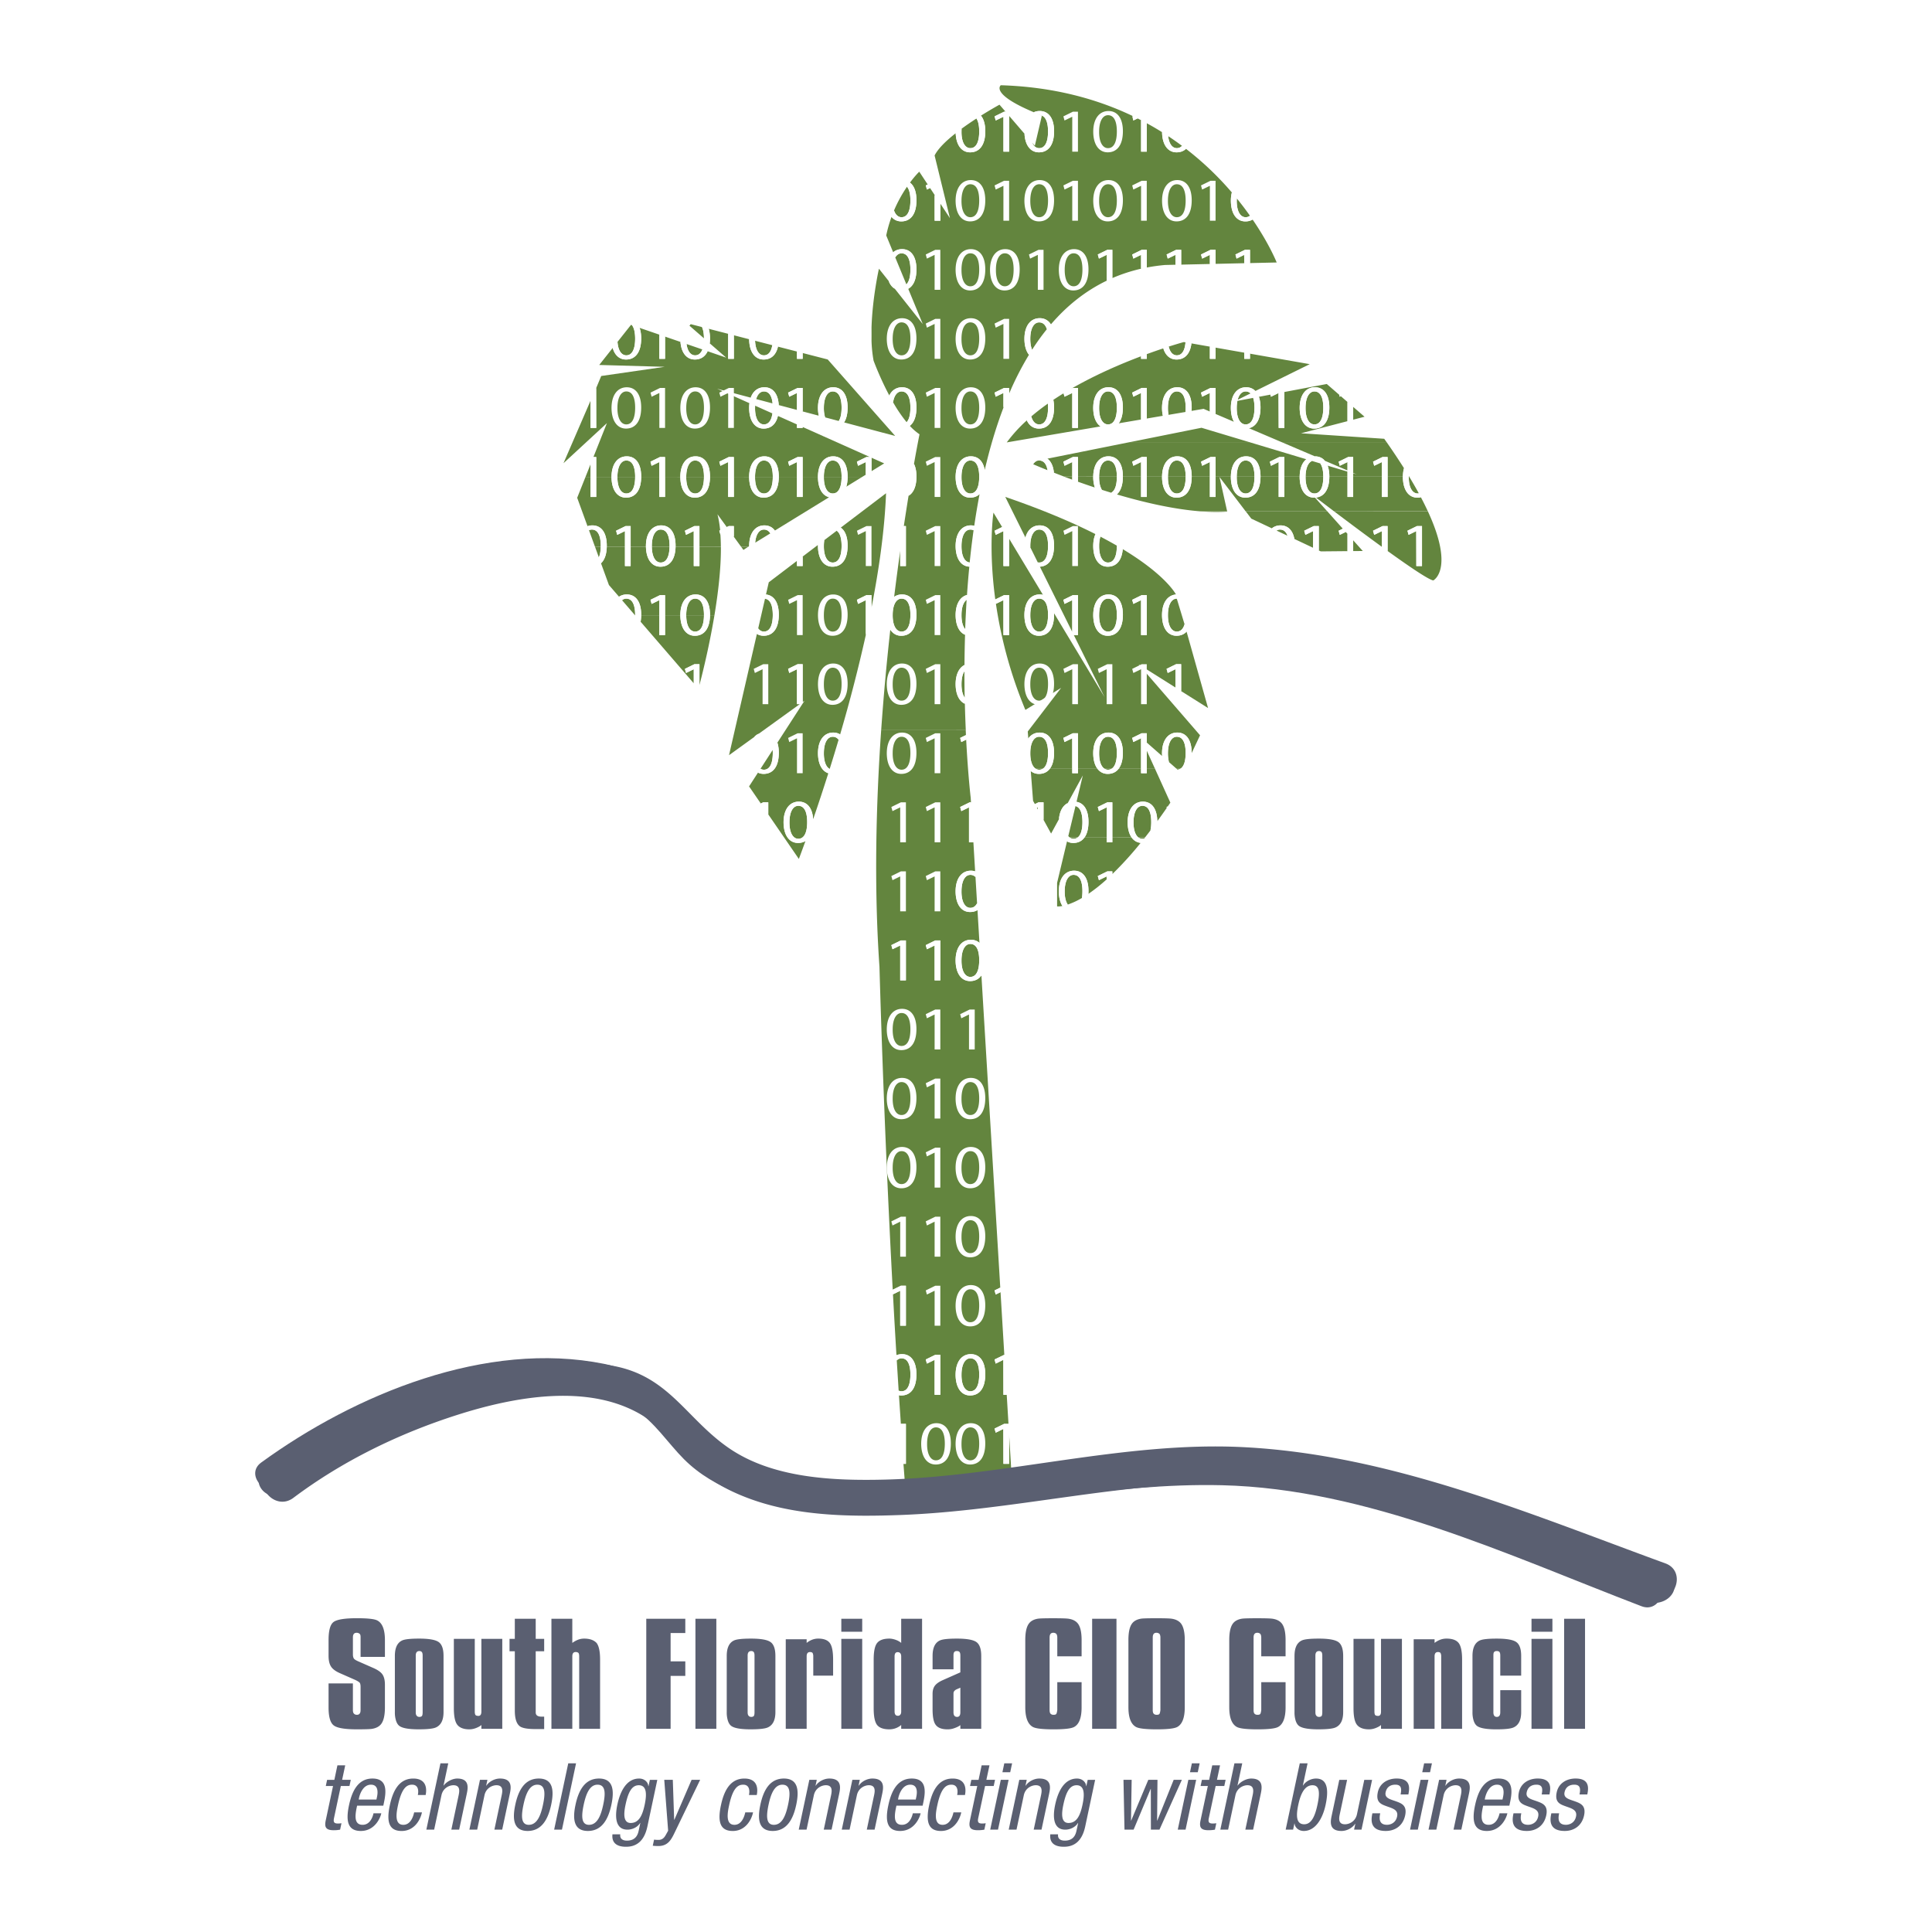 <svg xmlns="http://www.w3.org/2000/svg" width="2500" height="2500" viewBox="0 0 192.756 192.756"><g fill-rule="evenodd" clip-rule="evenodd"><path fill="#fff" d="M0 0h192.756v192.756H0V0z"/><path d="M107.521 83.556a.686.686 0 0 1-.799.001l.799-.001zm2.889 0v.478h.568v-.478h1.922c.227.316.535.5.904.538a34.156 34.156 0 0 1-2.826 3.112v-.268h-.5l-.953.466.115.412.758-.375.012.295a17.049 17.049 0 0 1-1.822 1.446c.006-.094.01-.192.01-.293 0-1.269-.529-2.018-1.439-2.018-.885 0-1.52.729-1.52 2.073.006.614.137 1.102.359 1.446-.354.067-.531.041-.531.041V88.08l.99-4.136c.186.105.396.159.627.159.479 0 .859-.189 1.119-.549l2.207.002zm3.826 0c-.029.036-.059.072-.086.109a.737.737 0 0 1-.172.02.641.641 0 0 1-.389-.128l.647-.001zm-6.293 6.035a7.374 7.374 0 0 1-1.41.657c-.199-.283-.314-.742-.307-1.336 0-.999.35-1.626.885-1.626.617 0 .883.646.883 1.626 0 .251-.015.478-.051.679z" fill="#63853e"/><path d="M104.104 76.655a.693.693 0 0 1-.426.139.63.63 0 0 1-.4-.138l.826-.001zm2.875 0v.488h.568v-.488h1.916c.254.366.619.556 1.055.556.482 0 .863-.191 1.123-.557l2.203.001v.488h.568v-.488h.801l1.553 3.425-.256.375-.119.059.023.08c-.324.469-.641.916-.951 1.341-.018-1.231-.543-1.955-1.438-1.955-.885 0-1.521.73-1.521 2.074.008.648.152 1.154.396 1.501l-1.922.001v-3.508h-.5l-.953.466.115.411.77-.374v3.005h-2.207c.254-.36.395-.884.395-1.558 0-1.151-.436-1.874-1.195-1.999l.631-2.637-1.508 2.764c-.479.244-.805.789-.873 1.601l-.785 1.437-.754-1.369v-1.747h-.502l-.361.178-.182-.328-.229-2.972c.227.189.502.286.812.286.48 0 .863-.191 1.123-.557h2.204zm3.988 0a.681.681 0 0 1-.422.139.65.65 0 0 1-.404-.138l.826-.001zm6.859 0a.63.63 0 0 1-.336.135l-.154-.135h.49zm-11.103 6.901a.734.734 0 0 1-.141-.133l.721-3.003c.479.123.691.729.691 1.602 0 .749-.156 1.295-.473 1.532l-.798.002zm6.867 0c-.318-.232-.508-.771-.496-1.534 0-.999.348-1.625.885-1.625.615 0 .881.644.881 1.625 0 .318-.027.599-.084.836-.182.24-.363.472-.539.697l-.647.001zm-10.045-2.794l-.092-.167.092-.044v.211z" fill="#63853e"/><path d="M103.277 76.655c-.309-.238-.492-.773-.484-1.523 0-1 .35-1.625.885-1.625.617 0 .885.644.885 1.625 0 .737-.15 1.277-.459 1.521l-.827.002zm1.498 0c.252-.357.389-.878.389-1.547 0-1.27-.527-2.018-1.439-2.018-.465 0-.861.202-1.131.589l-.055-.698 3.33-4.351-3.566 2.198a44.182 44.182 0 0 1-2.939-10.584l.748-.364v3.484h.568v-3.987h-.5l-.879.431c-.711-5.233-.184-8.664-.184-8.664l.865 1.439-.756.37.115.411.77-.374v3.484h.568v-2.732l3.377 5.604a1.475 1.475 0 0 0-.332-.037c-.885 0-1.52.73-1.52 2.073.014 1.319.596 2.048 1.447 2.048.951 0 1.512-.748 1.512-2.104l-.002-.146 5.037 8.365-3.062-6.183h.41v-3.987h-.502l-.951.466.113.411.771-.374v3.166l-3.227-6.507c.891-.051 1.412-.793 1.412-2.101 0-1.271-.527-2.019-1.439-2.019-.67 0-1.199.421-1.414 1.213l-2.01-4.053c3.748 1.285 6.691 2.545 8.996 3.712-.145.318-.225.72-.225 1.201.012 1.319.596 2.048 1.445 2.048.865 0 1.408-.62 1.5-1.752 3.98 2.402 5.115 4.173 5.314 4.526-.816.066-1.395.789-1.395 2.068.012 1.319.596 2.048 1.445 2.048.414 0 .754-.142 1.006-.413l2.145 7.627-2.688-1.692v-2.686h-.502l-.953.466.115.411.77-.375v1.824l-3.674-2.314 6.133 7.083-.838 1.776c0-1.3-.529-2.049-1.439-2.049-.883 0-1.52.73-1.52 2.073.002.094.004.184.012.271l-1.537-1.35v-.926h-.502l-.951.466.113.411.771-.374v2.995h-2.203c.252-.357.391-.878.391-1.547 0-1.27-.529-2.018-1.439-2.018-.885 0-1.52.73-1.52 2.073.006.645.148 1.149.391 1.495l-1.916-.002v-3.498h-.502l-.951.466.113.411.771-.374v2.995h-2.2v.002zm5.366 0c-.307-.238-.49-.773-.48-1.523 0-1 .348-1.625.885-1.625.615 0 .883.644.883 1.625 0 .737-.15 1.277-.461 1.521l-.827.002zm4.271 0v-1.761l.801 1.761h-.801zm2.924 0l-.705-.62a3.227 3.227 0 0 1-.105-.903c0-1 .348-1.625.883-1.625.617 0 .885.644.885 1.625 0 .742-.152 1.286-.467 1.525l-.491-.002zm-13.797-20.547l-.744-1.5-.002-.148c0-1 .35-1.625.885-1.625.617 0 .885.645.885 1.625 0 1.019-.287 1.663-.885 1.663a.539.539 0 0 1-.139-.015zm6.979 7.323c.949 0 1.514-.748 1.514-2.104 0-1.269-.529-2.018-1.439-2.018-.885 0-1.52.73-1.52 2.073.011 1.319.595 2.049 1.445 2.049zm3.326-.068h.568v-3.987h-.502l-.951.466.113.411.771-.374v3.484h.001zm-3.299-.35c-.543 0-.898-.625-.885-1.662 0-1 .348-1.625.885-1.625.615 0 .883.645.883 1.625 0 1.019-.287 1.662-.883 1.662zm-.756-9.471a45.85 45.85 0 0 1 1.639.898c0 1.04-.287 1.684-.883 1.684-.543 0-.898-.626-.885-1.663 0-.358.045-.669.129-.919zm-6.111 9.471c-.541 0-.896-.625-.885-1.662 0-1 .35-1.625.885-1.625.617 0 .885.645.885 1.625-.001 1.019-.288 1.662-.885 1.662zm13.73-3.287l.775 2.558c-.133.462-.391.729-.775.729-.541 0-.896-.625-.883-1.662 0-.999.348-1.625.883-1.625zM96.35 72.85l.023.49-.578.283.114.411.486-.236c.186 3.557.452 5.795.452 5.795l.027.455h-.128l-.951.466.114.411.769-.374v3.483h.437l.174 2.9a1.403 1.403 0 0 0-.429-.063c-.884 0-1.52.729-1.52 2.073.014 1.319.596 2.048 1.446 2.048.283 0 .529-.064.738-.193l.197 3.27a1.262 1.262 0 0 0-.861-.308c-.884 0-1.52.731-1.52 2.073.014 1.319.596 2.049 1.446 2.049.486 0 .871-.195 1.13-.568l1.881 31.152-.57.279.115.41.482-.238.377 6.254-.975.465.115.412.756-.375.014 3.484h.33l.176 2.902h-.438l-.953.467.115.412.756-.375.014 3.484h.568v-2.932l.342 5.637-10.678-.012-.205-2.693h.244v-3.988h-.502l-.191-2.854c.075.012.152.018.231.018.951 0 1.513-.748 1.513-2.104 0-1.27-.529-2.018-1.439-2.018-.199 0-.385.037-.555.109a876.602 876.602 0 0 1-.347-6.078l.721-.352v3.482h.569v-3.986h-.502l-.813.398c-.92-17.139-1.322-32.203-1.322-32.203-.549-7.891-.354-16.092.17-23.625h8.435v.003zm-6.537 24.964h.569v-3.986h-.502l-.951.467.114.411.77-.374v3.482zm3.434 0h.569v-3.986h-.503l-.95.467.114.411.77-.374v3.482zm0 41.344h.569v-3.986h-.503l-.95.465.114.412.77-.375v3.484zm3.539.067c.951 0 1.515-.748 1.515-2.104 0-1.27-.531-2.018-1.441-2.018-.884 0-1.52.729-1.52 2.072.014 1.319.596 2.05 1.446 2.05zm.026-.418c-.542 0-.897-.625-.883-1.662 0-.998.349-1.625.883-1.625.618 0 .883.645.883 1.625 0 1.019-.285 1.662-.883 1.662zm0-41.342c-.542 0-.897-.625-.883-1.661 0-1 .349-1.626.883-1.626.618 0 .883.645.883 1.626 0 1.018-.285 1.661-.883 1.661zm-7.153 41.277l-.189-3.014a.656.656 0 0 1 .477-.209c.616 0 .884.645.884 1.625 0 1.02-.288 1.662-.884 1.662a.64.64 0 0 1-.288-.064z" fill="#63853e"/><path d="M87.916 72.85c.245-3.526.563-6.904.91-10.034.255.402.636.615 1.095.615.951 0 1.513-.748 1.513-2.104 0-1.269-.529-2.018-1.439-2.018-.294 0-.561.081-.786.239.2-1.619.403-3.152.605-4.582v1.507h.569v-3.987h-.208c.164-1.09.323-2.101.473-3.023.503-.3.787-.956.787-1.917 0-.51-.085-.936-.247-1.263.335-1.893.552-2.953.552-2.953a5.533 5.533 0 0 1-.966-.843c.425-.331.661-.954.661-1.831 0-1.27-.529-2.018-1.439-2.018-.55 0-1.003.282-1.268.819-.961-1.801-1.572-3.479-1.572-3.479a13.142 13.142 0 0 1-.204-1.996v-1.299c.089-2.996.74-5.873.74-5.873l.973 1.228c.139.356.348.615.61.771l2.792 3.525-1.453-3.521c.526-.29.822-.954.822-1.938 0-1.269-.529-2.018-1.439-2.018-.338 0-.641.107-.885.315l-.693-1.681c.138-.666.321-1.285.529-1.854.25.296.583.451.976.451.951 0 1.513-.748 1.513-2.104 0-.838-.23-1.448-.648-1.766.529-.712.926-1.089.926-1.089l.842 1.277-.19.094.114.411.311-.151.459.695v2.566h.569v-1.703l.956 1.449-1.531-6.254c.344-.693 1.161-1.479 2.104-2.22.053 1.228.623 1.905 1.441 1.905.951 0 1.515-.749 1.515-2.104 0-.679-.152-1.209-.434-1.556 1.047-.657 1.848-1.094 1.848-1.094l.604.7h-.139l-.953.466.115.411.77-.374v3.483h.568v-3.564l1.531 1.778c.068 1.196.633 1.854 1.441 1.854.951 0 1.512-.749 1.512-2.104 0-1.269-.527-2.018-1.439-2.018-.209 0-.404.042-.584.123-4.408-1.85-3.295-2.695-3.295-2.695 5.248.162 9.598 1.367 13.172 3.078l.055.439.422-.205.35.178v3.137h.568v-2.834a28.95 28.95 0 0 1 1.525.892c.023 1.294.604 2.011 1.445 2.011.379 0 .695-.119.941-.349a30.816 30.816 0 0 1 4.576 4.354 3.31 3.31 0 0 0-.098.837c.014 1.318.594 2.048 1.447 2.048.273 0 .514-.062.721-.184 1.688 2.467 2.402 4.282 2.402 4.282l-2.662.06v-1.322h-.502l-.951.466.113.411.756-.375.014.832-2.863.065v-1.399h-.502l-.951.466.113.411.771-.375v.91l-2.863.064v-1.477h-.502l-.953.466.115.411.77-.375v.986l-1.037.024c-.629.056-1.236.141-1.826.254v-1.767h-.502l-.951.466.113.411.771-.375v1.384c-1.01.23-1.965.544-2.865.935v-2.821h-.5l-.953.466.115.411.77-.375v2.58c-2.16 1.04-4 2.533-5.566 4.359a1.252 1.252 0 0 0-1.119-.619c-.885 0-1.52.729-1.52 2.073.006.696.174 1.228.453 1.575a30.412 30.412 0 0 0-1.979 3.869v-.559h-.5l-.953.466.115.411.77-.374v1.463c-.752 1.974-1.367 4.063-1.867 6.209-.16-.862-.646-1.352-1.384-1.352-.884 0-1.52.729-1.52 2.073.014 1.318.596 2.048 1.446 2.048.38 0 .699-.119.943-.35a71.169 71.169 0 0 0-.531 3.157 1.403 1.403 0 0 0-.337-.039c-.884 0-1.52.73-1.52 2.073.013 1.276.559 2.001 1.365 2.047-.093.948-.17 1.89-.232 2.822-.676.188-1.132.885-1.132 2.022.011 1.035.371 1.707.938 1.948a117.074 117.074 0 0 0-.056 3.018c-.535.276-.882.934-.882 1.924.011 1.023.364 1.692.919 1.94.022.932.055 1.814.091 2.639l-8.44.001zm9.217-19.943a83.18 83.18 0 0 0-.387 3.213c-.505-.05-.83-.665-.817-1.659 0-1 .349-1.625.883-1.625a.696.696 0 0 1 .321.071zm-.321-3.674c-.542 0-.897-.626-.883-1.662 0-1 .349-1.626.883-1.626.618 0 .883.645.883 1.626 0 1.018-.285 1.662-.883 1.662zM65.784 61.441v1.922h.569v-1.922h1.525c.03 1.281.607 1.99 1.446 1.99.924 0 1.481-.707 1.511-1.992l.436.002a81.617 81.617 0 0 1-1.485 6.901v-2.075h-.503l-.951.466.114.411.771-.375v1.406l-5.305-6.147c.033-.179.052-.376.057-.589l1.815.002zm4.449 0c-.016.967-.305 1.572-.882 1.572-.526 0-.876-.588-.884-1.571l1.766-.001z" fill="#63853e"/><path d="M59.936 54.541c-.006.435-.069.799-.187 1.068l-.388-1.068h.575zm2.415 0v1.932h.569v-1.932h1.525c.027 1.288.605 1.999 1.445 1.999.926 0 1.483-.709 1.512-1.998l1.814-.001v1.932h.569v-1.932h2.139c.019 2.163-.274 4.633-.653 6.899l-.436.001.002-.114c0-1.269-.529-2.018-1.44-2.018-.884 0-1.52.73-1.52 2.073l.001.058-1.525.001v-2.064h-.502l-.95.466.113.411.77-.374v1.562H63.97l.002-.114c0-1.269-.529-2.018-1.44-2.018-.287 0-.549.078-.77.228l-1.009-1.169-.79-2.17c.355-.331.559-.893.575-1.658h1.813zm4.45 0c-.014.972-.303 1.583-.883 1.583-.527 0-.878-.593-.884-1.581l1.767-.002zm7.867 0l-.496.325-.236-.325h.732zm-6.201 6.9a1.32 1.32 0 0 1 0-.089c0-1 .348-1.625.884-1.625.615 0 .883.645.883 1.625l-.001.089h-1.766zm-5.098-.042l-1.306-1.514a.637.637 0 0 1 .422-.159c.616 0 .884.645.884 1.625v.048z" fill="#63853e"/><path d="M58.918 47.641v1.942h.569v-1.942h1.525c.024 1.293.604 2.009 1.446 2.009.928 0 1.486-.714 1.512-2.01l1.813.001v1.942h.569v-1.942h1.525c.024 1.293.604 2.009 1.446 2.009.928 0 1.486-.714 1.512-2.01l1.814.001v1.942h.568v-1.942h1.525c.024 1.293.604 2.009 1.446 2.009.929 0 1.487-.714 1.512-2.01l1.813.001v1.942h.569v-1.942h1.524c.021 1.115.455 1.801 1.114 1.969l-5.41 3.326c-.246-.335-.602-.517-1.05-.517-.884 0-1.52.73-1.52 2.073l-.075.049h-.732l-.718-.987v-1.068h-.502l-.202.099-.929-1.277c.125.488.213 1.025.27 1.601l-.089.043.114.411c.027.379.041.773.045 1.177l-2.139.001v-2.055h-.503l-.951.466.114.411.771-.374v1.552H67.4l.001-.104c0-1.271-.529-2.019-1.439-2.019-.883 0-1.52.73-1.52 2.073l.001.049H62.92v-2.055h-.502l-.951.466.114.411.77-.374v1.552h-1.813l.001-.104c0-1.271-.528-2.019-1.44-2.019-.17 0-.332.028-.482.081l-1.031-2.834.806-2.024h.526v.001zm4.45 0c-.013.977-.301 1.592-.883 1.592-.53 0-.881-.598-.884-1.594l1.767.002zm6.865 0c-.012.977-.3 1.592-.882 1.592-.531 0-.882-.598-.885-1.594l1.767.002zm6.866 0c-.012.977-.301 1.592-.883 1.592-.53 0-.882-.598-.884-1.594l1.767.002zm6.866 0c-.012.977-.301 1.592-.883 1.592-.53 0-.881-.598-.884-1.594l1.767.002zm1.96 0l-1.491.917c.081-.261.126-.567.133-.915l1.358-.002zm-26.565 6.9l-.596-1.637a.64.64 0 0 1 .288-.068c.616 0 .884.645.884 1.625l-.001.079-.575.001zm5.674 0v-.08c0-1 .349-1.625.884-1.625.616 0 .884.645.884 1.625l-.001.08h-1.767zm11.82-1.324l-1.509.928c.067-.813.395-1.31.872-1.31.283 0 .493.138.637.382z" fill="#63853e"/><path d="M58.392 47.641l.526-1.322v1.322h-.526zm1.095 0v-2.045h-.281l1.346-3.381-4.333 4 2.699-6.237v2.714h.569v-3.987l.498-1.192 6.333-.916-6.533-.184 1.344-1.697c.212.75.696 1.153 1.329 1.153.95 0 1.513-.748 1.513-2.103 0-.409-.055-.763-.16-1.056l1.972.678v2.414h.569v-2.218l1.537.529c.091 1.134.648 1.756 1.434 1.756.587 0 1.027-.286 1.276-.825l1.851.637-1.641-1.428c.018-.152.027-.315.027-.487 0-.366-.044-.688-.128-.962l1.94.5v2.498h.568v-2.351l1.525.393c.02 1.305.601 2.025 1.446 2.025.737 0 1.241-.45 1.43-1.284l1.896.488v.729h.569v-.581l2.499.643 6.733 7.633-5.1-1.353c.229-.354.351-.854.351-1.488 0-1.27-.529-2.018-1.439-2.018-.884 0-1.52.73-1.52 2.072.003.282.032.538.083.764l-1.607-.426v-2.342h-.502l-.951.466.113.411.771-.374v1.688l-1.819-.483c-.064-1.122-.582-1.775-1.433-1.775-.62 0-1.118.358-1.36 1.035l-3.348-.888 3.218 1.439a3.572 3.572 0 0 0-.031.487c.013 1.319.596 2.049 1.446 2.049.732 0 1.234-.443 1.425-1.266l1.9.85v.35h.569v-.096l6.708 2.999h-.345l-.951.466.114.411.77-.374v1.262l-.456.28h-1.358l.001-.094c0-1.27-.529-2.018-1.439-2.018-.884 0-1.52.729-1.52 2.073v.038l-1.524.001v-2.045h-.502l-.951.466.113.411.771-.374v1.542h-1.813v-.094c0-1.27-.529-2.018-1.439-2.018-.884 0-1.52.729-1.52 2.073v.037l-1.525.002v-2.045h-.502l-.951.466.114.411.771-.374v1.542h-1.814l.001-.094c0-1.27-.529-2.018-1.44-2.018-.884 0-1.52.729-1.52 2.073v.037l-1.525.002v-2.045h-.502l-.95.466.113.411.77-.374v1.542H63.97l.001-.094c0-1.27-.529-2.018-1.44-2.018-.884 0-1.52.729-1.52 2.073v.037h-1.524zm2.114 0v-.069c0-1 .349-1.626.884-1.626.616 0 .884.645.884 1.626v.067l-1.768.002zm6.865 0l.001-.069c0-1 .348-1.626.884-1.626.615 0 .883.645.883 1.626l-.001.067-1.767.002zm6.866 0v-.069c0-1 .348-1.626.884-1.626.616 0 .884.645.884 1.626l-.001.067-1.767.002zm6.865 0v-.069c0-1 .349-1.626.884-1.626.616 0 .884.645.884 1.626v.067l-1.768.002zm-6.86-7.166l1.727.772c-.093.684-.372 1.096-.848 1.096-.542 0-.897-.626-.884-1.663l.005-.205zm1.744-.225l-1.638-.435c.143-.482.417-.761.774-.761.519.001.792.461.864 1.196zm6.603 1.753l-1.362-.361a3.045 3.045 0 0 1-.125-.961c0-1 .349-1.625.884-1.625.616 0 .884.644.884 1.625 0 .577-.092 1.034-.281 1.322zm3.266 3.664l1.266.566-1.266.778v-1.344zM70.077 34.865c-.143.375-.384.587-.726.587-.442 0-.761-.416-.855-1.131l1.581.544zm-1.168-2.525l1.125.29c.133.275.197.661.2 1.123l-1.455-1.266a.886.886 0 0 1 .13-.147zm6.425 1.657l1.718.442c-.104.635-.38 1.013-.836 1.013-.505 0-.848-.543-.882-1.455zm-13.725.113l1.343-1.696.108.038c.212.279.309.748.309 1.339 0 1.018-.288 1.662-.884 1.662-.484-.001-.819-.499-.876-1.343zM80.048 70.253zm8.354-21.042c-.141 3.615-.691 7.534-1.453 11.419v-1.254h-.502l-.951.466.114.411.77-.374v3.484a153.61 153.61 0 0 1-2.56 9.91 1.295 1.295 0 0 0-.692-.184c-.884 0-1.52.73-1.52 2.073.011 1.093.413 1.781 1.034 1.985a188.815 188.815 0 0 1-1.515 4.589c-.069-1.111-.585-1.757-1.432-1.757-.884 0-1.52.73-1.52 2.074.013 1.318.596 2.048 1.445 2.048.284 0 .533-.066.742-.196-.413 1.147-.661 1.792-.661 1.792l-3.051-4.446v-1.205h-.502l-.243.119-1.17-1.706.89-1.375c.169.083.358.125.563.125.951 0 1.513-.748 1.513-2.103 0-.387-.049-.725-.143-1.008l2.489-3.847.221-.341-.185.134v-3.779h-.502l-.951.466.113.411.771-.375v3.484h.282l-4.076 2.94a1.321 1.321 0 0 0-.485.35l-2.5 1.805 2.782-12.102c.195.122.421.184.67.184.951 0 1.513-.748 1.513-2.104 0-1.193-.467-1.926-1.28-2.009l.281-1.22 2.812-2.136v.512h.569v-.944l1.526-1.159-.002.122c.014 1.319.596 2.048 1.446 2.048.951 0 1.513-.748 1.513-2.103 0-.861-.243-1.483-.685-1.793l4.522-3.431zM93.247 63.323v.041h.569v-.041h-.569zm-3.434 27.601h.569v-3.986h-.502l-.951.466.114.412.77-.375v3.483zm3.434 0h.569v-3.986h-.503l-.95.466.114.412.77-.375v3.483zM89.92 77.211c.951 0 1.513-.748 1.513-2.103 0-1.27-.529-2.018-1.439-2.018-.884 0-1.52.73-1.52 2.073.014 1.319.596 2.048 1.446 2.048zm3.327-.067h.569v-3.986h-.503l-.95.466.114.411.77-.374v3.483zm-3.434 6.89h.569v-3.986h-.502l-.951.466.114.411.77-.374v3.483zm3.434 0h.569v-3.986h-.503l-.95.466.114.411.77-.374v3.483zm-3.3-7.24c-.542 0-.897-.625-.884-1.662 0-1 .348-1.625.884-1.625.616 0 .884.644.884 1.625 0 1.018-.288 1.662-.884 1.662zm7.377 10.705l.158 2.62c-.146.293-.369.456-.67.456-.542 0-.897-.626-.883-1.662 0-.999.349-1.626.883-1.626a.69.69 0 0 1 .512.212zM96.22 66.972c0 .906.009 1.781.025 2.621-.206-.282-.323-.747-.315-1.351-.001-.552.105-.989.29-1.27zM89.314 35.721c.18.099.384.148.606.148.249 0 .47-.05.663-.15l-1.269.002zm3.933 0v.081h.569v-.081h-.569zm2.933 0c.18.099.384.148.605.148.25 0 .47-.05.664-.15l-1.269.002zm3.931 0v.081h.568v-.081h-.568zm-6.295 27.602v-3.946h-.503l-.95.466.114.411.77-.374v3.443h.569zm-3.869-.31c-.542 0-.897-.625-.884-1.662 0-1 .348-1.625.884-1.625.616 0 .884.645.884 1.625 0 1.019-.288 1.662-.884 1.662zm6.493-3.168c-.062.989-.109 1.965-.144 2.922-.238-.273-.375-.763-.367-1.416 0-.742.192-1.279.511-1.506zm-5.985-17.721a14.565 14.565 0 0 1-1.352-1.988c.105-.677.414-1.08.844-1.08.616 0 .884.644.884 1.625 0 .666-.123 1.173-.376 1.443z" fill="#63853e"/><path d="M93.247 28.821v.09h.569v-.09h-.569zm2.916 0c.185.104.395.158.623.158.251 0 .476-.053.671-.155l-1.294-.003zm3.433 0c.184.104.395.158.623.158.252 0 .477-.053.67-.155l-1.293-.003zm3.949 0v.09h.568v-.09h-.568zm2.916 0c.184.104.395.158.623.158.252 0 .477-.053.672-.155l-1.295-.003zm-15.878 6.9c.544-.284.851-.954.851-1.955 0-1.27-.529-2.019-1.439-2.019-.884 0-1.52.729-1.52 2.073.01.975.331 1.627.84 1.902l1.268-.001zm3.233 0v-3.906h-.503l-.95.466.114.411.77-.375v3.403h.569v.001zm3.633 0c.543-.284.852-.954.852-1.955 0-1.27-.531-2.019-1.441-2.019-.884 0-1.52.729-1.52 2.073.01.975.331 1.627.84 1.902l1.269-.001zm3.231 0v-3.906h-.5l-.953.466.115.411.77-.375v3.403h.568v.001zm-10.733-.269c-.542 0-.897-.625-.884-1.662 0-1 .348-1.626.884-1.626.616 0 .884.645.884 1.626 0 1.019-.288 1.662-.884 1.662zm6.865 0c-.542 0-.897-.625-.883-1.662 0-1 .349-1.626.883-1.626.618 0 .883.645.883 1.626 0 1.019-.285 1.662-.883 1.662zm7.633-2.608a22.6 22.6 0 0 0-1.473 2.049c-.119-.278-.184-.651-.18-1.103 0-1 .35-1.626.885-1.626.387.001.635.252.768.68z" fill="#63853e"/><path d="M93.816 28.821v-3.896h-.503l-.95.466.114.411.77-.375v3.394h.569zm3.641 0c.539-.281.844-.95.844-1.946 0-1.269-.531-2.018-1.441-2.018-.884 0-1.52.73-1.52 2.073.01.963.323 1.612.823 1.892l1.294-.001zm3.432 0c.539-.281.844-.95.844-1.946 0-1.269-.529-2.018-1.439-2.018-.883 0-1.52.73-1.52 2.073.008.963.322 1.612.822 1.892l1.293-.001zm3.224 0v-3.896h-.502l-.951.466.113.411.771-.375v3.394h.569zm3.643 0c.539-.281.842-.95.842-1.946 0-1.269-.529-2.018-1.439-2.018-.885 0-1.52.73-1.52 2.073.01.963.322 1.612.822 1.892l1.295-.001zm-10.97-6.733c.951 0 1.515-.748 1.515-2.104 0-1.27-.531-2.018-1.441-2.018-.884 0-1.52.729-1.52 2.073.014 1.32.596 2.049 1.446 2.049zm3.325-.067h.568v-3.986h-.5l-.952.465.115.411.77-.374v3.484h-.001zm3.541.067c.951 0 1.512-.748 1.512-2.104 0-1.27-.527-2.018-1.439-2.018-.885 0-1.52.729-1.52 2.073.014 1.32.596 2.049 1.447 2.049zm3.327-.067h.568v-3.986h-.502l-.951.466.113.411.771-.374v3.483h.001zm3.539.067c.949 0 1.514-.748 1.514-2.104 0-1.27-.529-2.018-1.439-2.018-.885 0-1.52.729-1.52 2.073.011 1.32.595 2.049 1.445 2.049zm3.326-.067h.568v-3.986h-.502l-.951.466.113.411.771-.374v3.483h.001zm3.539.067c.949 0 1.514-.748 1.514-2.104 0-1.27-.529-2.018-1.439-2.018-.883 0-1.52.729-1.52 2.073.011 1.32.595 2.049 1.445 2.049zm3.326-.067h.568v-3.986h-.502l-.951.466.113.411.771-.374v3.483h.001zm-13.73-6.891h.568v-3.986h-.502l-.951.466.113.411.771-.374v3.483h.001zm3.539.068c.949 0 1.514-.749 1.514-2.104 0-1.269-.529-2.018-1.439-2.018-.885 0-1.52.729-1.52 2.073.011 1.319.595 2.049 1.445 2.049zM96.812 28.562c-.542 0-.897-.626-.883-1.663 0-1 .349-1.625.883-1.625.618 0 .883.644.883 1.625 0 1.019-.285 1.663-.883 1.663zm3.434 0c-.543 0-.898-.626-.883-1.663 0-1 .348-1.625.883-1.625.615 0 .883.644.883 1.625 0 1.019-.287 1.663-.883 1.663zm6.865 0c-.541 0-.896-.626-.885-1.663 0-1 .35-1.625.885-1.625.617 0 .883.644.883 1.625 0 1.019-.287 1.663-.883 1.663zm-10.299-6.891c-.542 0-.897-.625-.883-1.662 0-1 .349-1.626.883-1.626.618 0 .883.645.883 1.626 0 1.018-.285 1.662-.883 1.662zm6.866 0c-.541 0-.896-.625-.885-1.662 0-1 .35-1.626.885-1.626.617 0 .885.645.885 1.626-.001 1.018-.288 1.662-.885 1.662zm6.867 0c-.543 0-.898-.625-.885-1.662 0-1 .348-1.626.885-1.626.615 0 .883.645.883 1.626 0 1.018-.287 1.662-.883 1.662zm6.863 0c-.541 0-.896-.625-.883-1.662 0-1 .348-1.626.883-1.626.617 0 .885.645.885 1.626 0 1.018-.287 1.662-.885 1.662zm-6.863-6.89c-.543 0-.898-.626-.885-1.662 0-.999.348-1.625.885-1.625.615 0 .883.644.883 1.625 0 1.018-.287 1.662-.883 1.662zM90.429 28.37l-1.109-2.686c.154-.264.368-.41.627-.41.616 0 .884.644.884 1.625 0 .69-.132 1.208-.402 1.471zm-1.232-7.371a13.66 13.66 0 0 1 1.294-2.367c.233.273.34.759.34 1.378 0 1.018-.288 1.662-.884 1.662-.337-.001-.601-.242-.75-.673zm34.199-1.202c.486.596.922 1.176 1.311 1.727a.674.674 0 0 1-.432.147c-.543 0-.896-.625-.885-1.662l.006-.212zm-27.457-6.955a31.339 31.339 0 0 1 1.481-1.017c.189.283.275.734.275 1.294 0 1.018-.285 1.662-.883 1.662-.542 0-.897-.626-.883-1.662 0-.096.004-.189.01-.277zm8.008-1.3c-.234-.106-.461-.199-.672-.287a25 25 0 0 0 .676.27c.424.183.611.771.611 1.595 0 1.018-.287 1.662-.885 1.662-.303 0-.549-.197-.703-.55l.271.312.702-3.002zm12.6 2.038c.479.316.939.64 1.381.97a.666.666 0 0 1-.52.232c-.455-.001-.777-.445-.861-1.202zM79.515 77.144h.569v-3.986h-.502l-.951.466.113.411.771-.374v3.483zm0-13.781h.569v-3.987h-.502l-.951.466.113.411.771-.374v3.484zm3.54.068c.951 0 1.513-.748 1.513-2.104 0-1.269-.529-2.018-1.439-2.018-.884 0-1.52.73-1.52 2.073.014 1.319.596 2.049 1.446 2.049zm.027-.418c-.542 0-.897-.625-.884-1.662 0-1 .349-1.625.884-1.625.616 0 .884.645.884 1.625-.001 1.019-.288 1.662-.884 1.662zM75.877 76.7l1.213-1.875c.006.098.01.201.01.308 0 1.018-.288 1.662-.884 1.662a.65.65 0 0 1-.339-.095zm3.772 6.985c-.542 0-.897-.626-.884-1.663 0-.999.348-1.625.884-1.625.616 0 .883.644.883 1.625 0 1.019-.287 1.663-.883 1.663zm4.017-9.881a183.102 183.102 0 0 1-.889 2.915c-.366-.195-.59-.76-.58-1.587 0-1 .349-1.625.884-1.625.251 0 .444.106.585.297zm-1.425-19.913l1.237-.939c.336.226.487.773.487 1.51 0 1.019-.288 1.663-.884 1.663-.542 0-.897-.626-.884-1.663 0-.208.016-.399.044-.571zm-6.596 8.807l.681-2.964c.538.074.774.697.774 1.618 0 1.018-.288 1.662-.884 1.662-.228-.001-.423-.111-.571-.316zM122.434 51.009l.008.034c-.871.06-1.799.042-2.76-.035l2.752.001zm9.986 0l1.553 1.738-.416.205.113.411.596-.29.174.195v1.719l-2.666.025-.197-.094v-2.433h-.502l-.951.466.113.411.77-.374v1.663l-1.867-.881c-.16-.861-.646-1.353-1.383-1.353-.328 0-.621.101-.861.295l-2.053-.967-.562-.737h8.139v.001zm10.037 0c2.697 5.823.543 6.9.543 6.9-.467-.07-2.385-1.372-4.559-2.937v-2.486h-.502l-.951.466.115.411.77-.374v1.571a302.336 302.336 0 0 1-4.779-3.552l9.363.001zm-1.15 5.464h.566v-3.987h-.5l-.951.466.113.411.756-.374.016 3.484zm-12.854-3.025l-1.088-.512a.628.628 0 0 1 .342-.1c.365-.001.609.225.746.612zm6.555.457l.957 1.068-.957.009v-1.077z" fill="#63853e"/><path d="M106.979 47.559v.296a57.993 57.993 0 0 1-.805-.298l.805.002zm2.093 0v.043c.004.402.061.75.162 1.039-.59-.194-1.152-.39-1.688-.581v-.501h1.526zm2.356 0v.013c0 .815-.184 1.391-.564 1.587a67.72 67.72 0 0 1-.922-.288c-.186-.286-.289-.731-.281-1.299v-.015l1.767.002zm2.416 0v2.024h.568v-2.024h1.525v.043c.012 1.318.596 2.048 1.445 2.048.947 0 1.51-.742 1.514-2.089l1.812-.002v2.024h.568v-2.024h1.525v.043c.014 1.318.594 2.048 1.447 2.048.947 0 1.508-.742 1.512-2.089l1.812-.002v2.024h.568v-2.024h1.525v.043c.014 1.318.596 2.048 1.447 2.048l.086-.002 1.219 1.361h-8.141l-2.605-3.416.76 3.416h-2.752c-2.668-.217-5.594-.895-8.252-1.681.385-.34.6-.94.602-1.769h1.815zm4.449 0v.013c0 1.018-.287 1.662-.885 1.662-.541 0-.896-.626-.883-1.662v-.015l1.768.002zm6.865 0v.013c0 1.018-.287 1.662-.883 1.662-.543 0-.896-.626-.885-1.662v-.015l1.768.002zm6.865 0v.013c0 1.018-.287 1.662-.883 1.662-.543 0-.896-.626-.885-1.662v-.013h1.768zm2.416 0v2.024h.568v-2.024h2.865v2.024h.568v-2.024h1.525v.043c.012 1.318.596 2.048 1.447 2.048.121 0 .24-.013.35-.038.262.493.49.957.693 1.395l-9.363.002c-.801-.606-1.439-1.094-1.799-1.369.838-.09 1.328-.822 1.334-2.081h1.812zm6.159 0c.355.586.674 1.142.959 1.665a.73.73 0 0 1-.117.009c-.543 0-.898-.626-.885-1.662v-.013h.043v.001z" fill="#63853e"/><path d="M100.645 44.109l-.203.034a.24.24 0 0 0 .025-.033l.178-.001zm23.992 0l5.693 1.711c-.402.324-.654.913-.662 1.739h-1.525v-1.963h-.502l-.951.466.115.411.77-.374v1.459h-1.812v-.012c0-1.27-.527-2.018-1.439-2.018-.875 0-1.506.713-1.52 2.028l-1.525.002v-1.963h-.502l-.951.466.113.411.771-.374v1.459h-1.812v-.012c0-1.27-.529-2.018-1.439-2.018-.875 0-1.506.713-1.52 2.028l-1.525.002v-1.963h-.502l-.951.466.113.411.771-.374v1.459h-1.812v-.012c0-1.27-.529-2.018-1.439-2.018-.875 0-1.506.713-1.52 2.028l-1.525.002v-1.963h-.502l-.951.466.113.411.771-.374v1.459h-.805c-.365-.139-.707-.271-1.025-.396-.062-.653-.289-1.133-.652-1.397l8.25-1.656h11.889v.003zm13.703 0a66.554 66.554 0 0 1 1.738 2.607c-.07.246-.107.526-.111.842l-1.525.001v-1.963h-.502l-.951.466.115.411.77-.374v1.459h-2.865v-.333l.344.103-.344-.146v-1.586h-.502l-.949.466.113.411.77-.374v.839l-2.262-.968c-.242-.288-.576-.441-.99-.441l-3.328-1.42h10.479zm-28.68 3.45c.004-.993.35-1.613.885-1.613.611 0 .881.639.883 1.611l-1.768.002zm6.865 0c.004-.993.352-1.613.883-1.613.615 0 .883.639.885 1.611l-1.768.002zm6.866 0c.004-.993.352-1.613.885-1.613.613 0 .881.639.883 1.611l-1.768.002zm6.865 0c.004-.836.25-1.407.646-1.567l.818.245c.207.279.303.741.303 1.322h-1.767zm2.373 0v-.012c0-.423-.061-.789-.172-1.088l1.982.596v.504h-1.81zm7.926 0v-.069c.016.023.027.045.043.069h-.043zm-37.479-1.243c.15-.239.357-.371.602-.371.465 0 .732.365.834.966a67.353 67.353 0 0 1-1.436-.595z" fill="#63853e"/><path d="M100.467 44.109a14.776 14.776 0 0 1 1.979-2.168c.248.534.674.819 1.207.819.951 0 1.512-.749 1.512-2.104 0-.28-.025-.534-.074-.761.334-.225.678-.443 1.021-.655l.096.342.771-.374v3.484h.568v-3.987h-.502l-.191.094c2.4-1.39 4.936-2.479 6.99-3.254v.256h.568v-.467a55.956 55.956 0 0 1 1.652-.578c.219.723.697 1.112 1.318 1.112.828 0 1.361-.567 1.486-1.607l1.84.323v1.217h.568v-1.118l2.863.503v.615h.57v-.515l5.961 1.046-5.422 2.677c-.234-.242-.549-.373-.928-.373-.883 0-1.52.73-1.52 2.072.006.575.119 1.037.316 1.376l-1.842-.785v-2.596h-.502l-.951.466.113.411.771-.374v1.85l-.623-.266-1.203.205c.01-.109.014-.223.014-.341 0-1.27-.529-2.018-1.439-2.018-.883 0-1.52.73-1.52 2.072.002.287.031.546.086.775l-1.611.274v-3.055h-.502l-.951.466.113.411.771-.374v2.649l-2.23.38c.271-.356.418-.891.418-1.582 0-1.27-.529-2.018-1.439-2.018-.885 0-1.52.73-1.52 2.072.008.904.285 1.531.732 1.836l-9.16 1.562h-.174v.005zm12.279 0l7.129-1.431 4.762 1.431h-11.891zm15.113 0l-3.254-1.388c.732-.169 1.156-.889 1.156-2.064 0-.414-.057-.772-.162-1.067l1.146-.217.059.21.742-.361.027 3.471h.568V39.11l4.232-.798 1.242 1.077.053.194.107-.054.662.574v1.918l-4.633 1.206 8.301.55c.078.111.154.222.232.331l-10.478.001zm3.256-1.349c.949 0 1.514-.749 1.514-2.104 0-1.27-.531-2.018-1.441-2.018-.883 0-1.52.73-1.52 2.072.014 1.319.596 2.05 1.447 2.05zm.026-.417c-.543 0-.896-.626-.885-1.663 0-1 .35-1.625.885-1.625.615 0 .883.644.883 1.625-.001 1.018-.288 1.663-.883 1.663zm-20.596 0c-.543 0-.898-.626-.885-1.663 0-1 .348-1.625.885-1.625.615 0 .883.644.883 1.625 0 1.018-.287 1.663-.883 1.663zm12.912-2.349l1.572-.297c.086.264.129.597.129.983 0 1.018-.287 1.663-.883 1.663-.543 0-.896-.626-.885-1.663.001-.254.024-.485.067-.686zm1.311-.745l-1.285.635c.137-.524.42-.829.793-.829a.68.68 0 0 1 .492.194zm-6.493 1.853l-1.691.288a3.482 3.482 0 0 1-.059-.71c0-1 .348-1.625.883-1.625.617 0 .885.644.885 1.625 0 .149-.006.289-.018.422zm-15.384.447a22.604 22.604 0 0 1 1.654-1.279c.012.129.018.266.018.41 0 1.018-.287 1.663-.885 1.663-.367 0-.649-.288-.787-.794zm32.117-.952l1.133.981-1.133.295v-1.276zm-16.901-6.469l.17.03c-.062.803-.346 1.293-.869 1.293-.385 0-.676-.315-.807-.87.94-.299 1.506-.453 1.506-.453z" fill="#63853e"/><path d="M93.36 146.115c.95 0 1.506-.748 1.506-2.104 0-1.27-.529-2.018-1.439-2.018-.884 0-1.52.73-1.52 2.07.013 1.32.596 2.051 1.446 2.051h.007v.001zm.014-.418c-.542 0-.891-.625-.877-1.66 0-1.002.348-1.627.883-1.627.616 0 .885.645.885 1.627 0 1.018-.288 1.66-.885 1.66h-.006zM96.793 146.115c.951 0 1.507-.748 1.507-2.104 0-1.27-.531-2.018-1.441-2.018-.884 0-1.52.73-1.52 2.07.014 1.32.596 2.051 1.446 2.051h.008v.001zm.012-.418c-.542 0-.89-.625-.876-1.66 0-1.002.349-1.627.883-1.627.618 0 .883.645.883 1.627 0 1.018-.285 1.66-.883 1.66h-.007zM93.247 132.266h.569v-3.987h-.503l-.95.467.114.41.756-.373h.014v3.483zM96.793 132.334c.951 0 1.507-.748 1.507-2.104 0-1.27-.531-2.018-1.441-2.018-.884 0-1.52.73-1.52 2.074.014 1.318.596 2.047 1.446 2.047h.008v.001zm.012-.416c-.542 0-.89-.627-.876-1.662 0-1 .349-1.625.883-1.625.618 0 .883.645.883 1.625 0 1.016-.285 1.662-.883 1.662h-.007zM89.813 125.377h.57v-3.986h-.503l-.95.466.114.411.756-.375h.013v3.484zM93.247 125.377h.569v-3.986h-.503l-.95.466.114.411.756-.375h.014v3.484zM96.793 125.443c.951 0 1.507-.748 1.507-2.104 0-1.27-.531-2.018-1.441-2.018-.884 0-1.52.73-1.52 2.074.014 1.318.596 2.047 1.446 2.047h.008v.001zm.012-.416c-.542 0-.89-.625-.876-1.662 0-1 .349-1.625.883-1.625.618 0 .883.643.883 1.625 0 1.018-.285 1.662-.883 1.662h-.007zM89.927 118.555c.951 0 1.506-.75 1.506-2.105 0-1.27-.529-2.018-1.439-2.018-.884 0-1.52.73-1.52 2.074.014 1.318.596 2.049 1.446 2.049h.007zm.013-.418c-.542 0-.891-.625-.877-1.662 0-1 .348-1.625.884-1.625.616 0 .884.643.884 1.625 0 1.018-.288 1.662-.884 1.662h-.007zM93.247 118.486h.569V114.5h-.503l-.95.467.114.41.756-.375h.014v3.484zM96.793 118.555c.951 0 1.507-.75 1.507-2.105 0-1.27-.531-2.018-1.441-2.018-.884 0-1.52.73-1.52 2.074.014 1.318.596 2.049 1.446 2.049h.008zm.012-.418c-.542 0-.89-.625-.876-1.662 0-1 .349-1.625.883-1.625.618 0 .883.643.883 1.625 0 1.018-.285 1.662-.883 1.662h-.007zM89.927 111.664c.951 0 1.506-.75 1.506-2.105 0-1.27-.529-2.016-1.439-2.016-.884 0-1.52.729-1.52 2.072.014 1.318.596 2.049 1.446 2.049h.007zm.013-.418c-.542 0-.891-.625-.877-1.662 0-1 .348-1.625.884-1.625.616 0 .884.645.884 1.625 0 1.018-.288 1.662-.884 1.662h-.007zM93.247 111.596h.569v-3.987h-.503l-.95.465.114.412.756-.375h.014v3.485zM96.793 111.664c.951 0 1.507-.75 1.507-2.105 0-1.27-.531-2.016-1.441-2.016-.884 0-1.52.729-1.52 2.072.014 1.318.596 2.049 1.446 2.049h.008zm.012-.418c-.542 0-.89-.625-.876-1.662 0-1 .349-1.625.883-1.625.618 0 .883.645.883 1.625 0 1.018-.285 1.662-.883 1.662h-.007zM89.927 104.771c.951 0 1.506-.746 1.506-2.102 0-1.27-.529-2.018-1.439-2.018-.884 0-1.52.729-1.52 2.072.014 1.318.596 2.047 1.446 2.047h.007v.001zm.013-.416c-.542 0-.891-.625-.877-1.662 0-1 .348-1.625.884-1.625.616 0 .884.645.884 1.625 0 1.02-.288 1.662-.884 1.662h-.007zM93.247 104.705h.569v-3.986h-.503l-.95.467.114.41.756-.373h.014v3.482zM96.678 104.705h.57v-3.986h-.502l-.951.467.114.41.756-.373h.013v3.482zM96.812 14.781c.598 0 .883-.644.883-1.662 0-.561-.086-1.011-.275-1.294l.447-.286c.281.347.434.877.434 1.556 0 1.355-.564 2.104-1.515 2.104-.818 0-1.389-.677-1.441-1.905.193-.153.393-.303.595-.451-.006.088-.01.181-.01.277-.015 1.035.34 1.661.882 1.661zM100.111 15.13v-3.483l-.769.374-.115-.411.953-.466h.138l.362.422v3.564h-.569zM103.678 14.781c.598 0 .885-.644.885-1.662 0-.824-.188-1.412-.615-1.578-.285-.129-.555-.237-.807-.342.18-.081.375-.123.584-.123.912 0 1.439.749 1.439 2.018 0 1.355-.561 2.104-1.512 2.104-.809 0-1.373-.658-1.441-1.854l.764.887c.154.353.4.55.703.55zM106.979 15.13v-3.483l-.772.374-.113-.411.951-.466h.502v3.986h-.568zM110.518 15.198c-.85 0-1.434-.73-1.445-2.048 0-1.344.635-2.073 1.52-2.073.91 0 1.439.749 1.439 2.018-.001 1.355-.565 2.103-1.514 2.103zm.027-.417c.596 0 .883-.644.883-1.662 0-.981-.268-1.625-.883-1.625-.537 0-.885.626-.885 1.625-.014 1.036.342 1.662.885 1.662zM113.494 11.816l-.422.205-.113-.411.059-.028.476.234zm.35 3.314v-3.137c.191.099.381.2.568.302v2.834h-.568v.001zM117.383 15.198c-.842 0-1.422-.716-1.445-2.011.207.128.408.26.609.392.084.758.406 1.202.861 1.202a.666.666 0 0 0 .52-.232l.396.3c-.246.23-.562.349-.941.349zM89.947 21.671c.596 0 .884-.644.884-1.662 0-.62-.107-1.105-.34-1.378.102-.148.2-.286.294-.413.418.318.648.928.648 1.766 0 1.355-.562 2.104-1.513 2.104-.393 0-.727-.155-.976-.451.081-.221.166-.434.252-.639.15.432.414.673.751.673zM92.787 18.76l-.311.151-.113-.411.191-.094.233.354zm.46 3.261v-2.566l.569.863v1.703h-.569zM96.786 22.088c-.85 0-1.432-.729-1.446-2.048 0-1.344.636-2.073 1.52-2.073.91 0 1.441.748 1.441 2.018 0 1.355-.565 2.103-1.515 2.103zm.026-.417c.598 0 .883-.644.883-1.662 0-.981-.266-1.626-.883-1.626-.534 0-.883.626-.883 1.626-.014 1.037.341 1.662.883 1.662zM100.111 22.021v-3.483l-.769.374-.115-.412.953-.465h.5v3.986h-.569zM103.652 22.088c-.852 0-1.434-.729-1.447-2.048 0-1.344.635-2.073 1.52-2.073.912 0 1.439.748 1.439 2.018 0 1.355-.56 2.103-1.512 2.103zm.026-.417c.598 0 .885-.644.885-1.662 0-.981-.268-1.626-.885-1.626-.535 0-.885.626-.885 1.626-.012 1.037.344 1.662.885 1.662zM106.979 22.021v-3.483l-.772.374-.113-.412.951-.465h.502v3.986h-.568zM110.518 22.088c-.85 0-1.434-.729-1.445-2.048 0-1.344.635-2.073 1.52-2.073.91 0 1.439.748 1.439 2.018-.001 1.355-.565 2.103-1.514 2.103zm.027-.417c.596 0 .883-.644.883-1.662 0-.981-.268-1.626-.883-1.626-.537 0-.885.626-.885 1.626-.014 1.037.342 1.662.885 1.662zM113.844 22.021v-3.483l-.772.374-.113-.412.951-.465h.502v3.986h-.568zM117.383 22.088c-.85 0-1.434-.729-1.445-2.048 0-1.344.637-2.073 1.52-2.073.91 0 1.439.748 1.439 2.018-.001 1.355-.565 2.103-1.514 2.103zm.025-.417c.598 0 .885-.644.885-1.662 0-.981-.268-1.626-.885-1.626-.535 0-.883.626-.883 1.626-.013 1.037.342 1.662.883 1.662zM120.709 22.021v-3.483l-.771.374-.114-.412.951-.465h.502v3.986h-.568zM124.275 21.671a.674.674 0 0 0 .432-.147l.264.381a1.403 1.403 0 0 1-.721.184c-.854 0-1.434-.729-1.447-2.048 0-.312.033-.593.098-.837.172.2.336.398.496.594l-.006.212c-.012 1.036.341 1.661.884 1.661zM89.272 28.808c-.262-.155-.471-.415-.61-.771l.61.771zm1.157-.438c.27-.263.402-.781.402-1.471 0-.981-.268-1.625-.884-1.625-.259 0-.473.146-.627.41l-.211-.512c.244-.208.547-.315.885-.315.91 0 1.439.749 1.439 2.018 0 .984-.296 1.648-.822 1.938l-.182-.443zM93.247 28.912v-3.484l-.77.374-.114-.411.95-.466h.503v3.987h-.569zM96.786 28.979c-.85 0-1.432-.73-1.446-2.049 0-1.343.636-2.073 1.52-2.073.91 0 1.441.749 1.441 2.018 0 1.356-.565 2.104-1.515 2.104zm.026-.417c.598 0 .883-.644.883-1.663 0-.981-.266-1.625-.883-1.625-.534 0-.883.625-.883 1.625-.014 1.037.341 1.663.883 1.663zM100.219 28.979c-.85 0-1.434-.73-1.445-2.049 0-1.343.637-2.073 1.52-2.073.91 0 1.439.749 1.439 2.018-.001 1.356-.563 2.104-1.514 2.104zm.027-.417c.596 0 .883-.644.883-1.663 0-.981-.268-1.625-.883-1.625-.535 0-.883.625-.883 1.625-.015 1.037.34 1.663.883 1.663zM103.545 28.912v-3.484l-.772.374-.113-.411.951-.466h.502v3.987h-.568zM107.084 28.979c-.85 0-1.432-.73-1.445-2.049 0-1.343.635-2.073 1.52-2.073.91 0 1.439.749 1.439 2.018 0 1.356-.563 2.104-1.514 2.104zm.027-.417c.596 0 .883-.644.883-1.663 0-.981-.266-1.625-.883-1.625-.535 0-.885.625-.885 1.625-.011 1.037.344 1.663.885 1.663zM110.41 28.007v-2.58l-.77.375-.115-.411.953-.466h.5v2.821c-.191.084-.38.171-.568.261zM113.844 26.812v-1.384l-.771.375-.113-.411.951-.466h.502v1.767c-.192.036-.384.076-.569.119zM117.275 26.414v-.986l-.769.374-.115-.411.953-.466h.502v1.477l-.571.012zM120.709 26.337v-.909l-.771.374-.114-.411.951-.466h.502v1.4l-.568.012zM124.141 26.26v-.832l-.77.374-.113-.411.951-.466h.502v1.322l-.57.013zM62.485 35.452c.596 0 .884-.644.884-1.662 0-.591-.097-1.06-.309-1.339l.752.259c.104.292.16.647.16 1.056 0 1.355-.563 2.103-1.513 2.103-.633 0-1.117-.403-1.329-1.153l.479-.606c.057.844.392 1.342.876 1.342zM65.784 35.802v-2.414l.569.196v2.218h-.569zM69.351 35.452c.342 0 .583-.212.726-.587.105-.277.157-.642.157-1.075v-.038c-.003-.462-.067-.848-.2-1.123l.676.174c.083.274.128.596.128.962 0 .172-.01.335-.027.487l-.576-.5v.038c0 .433-.052.798-.157 1.075l.523.179c-.25.539-.689.825-1.276.825-.786 0-1.343-.623-1.434-1.756l.606.208c.093.716.412 1.131.854 1.131zm-.442-3.112a.93.93 0 0 0-.129.147l-.294-.256.423.109zM72.65 35.802l-.001-2.498.569.147v2.351h-.568zM76.189 35.869c-.845 0-1.426-.72-1.446-2.025l.591.153c.034.912.376 1.456.882 1.456.456 0 .732-.378.836-1.013l.567.146c-.188.833-.692 1.283-1.43 1.283zM79.515 35.802v-.729l.569.148v.581h-.569zM86.95 32.683v1.299a20.837 20.837 0 0 1 0-1.299zM89.92 35.869c-.851 0-1.433-.729-1.446-2.048 0-1.344.636-2.073 1.52-2.073.91 0 1.439.749 1.439 2.019.001 1.354-.562 2.102-1.513 2.102zm.027-.417c.596 0 .884-.644.884-1.662 0-.981-.268-1.626-.884-1.626-.536 0-.884.626-.884 1.626-.013 1.037.342 1.662.884 1.662zM93.247 35.802v-3.484l-.77.374-.114-.41.95-.467h.503v3.987h-.569zM96.786 35.869c-.85 0-1.432-.729-1.446-2.048 0-1.344.636-2.073 1.52-2.073.91 0 1.441.749 1.441 2.019 0 1.354-.565 2.102-1.515 2.102zm.026-.417c.598 0 .883-.644.883-1.662 0-.981-.266-1.626-.883-1.626-.534 0-.883.626-.883 1.626-.014 1.037.341 1.662.883 1.662zM100.111 35.802v-3.484l-.769.374-.115-.41.953-.467h.5v3.987h-.569zM104.445 32.845c-.133-.428-.381-.68-.768-.68-.535 0-.885.626-.885 1.626-.004.452.061.825.18 1.103l-.314.502c-.279-.347-.447-.879-.453-1.575 0-1.344.635-2.073 1.52-2.073.492 0 .871.218 1.119.619-.135.156-.268.316-.399.478zM113.844 35.802v-.256l.568-.211v.467h-.568zM117.408 35.452c.523 0 .807-.491.869-1.293l.592.104c-.125 1.04-.658 1.607-1.486 1.607-.621 0-1.1-.389-1.318-1.112l.537-.175c.13.554.421.869.806.869zM120.709 35.802v-1.217l.568.1v1.117h-.568zM124.141 35.802v-.615l.57.101v.514h-.57zM58.918 49.583v-3.264l.288-.723h.281v3.987h-.569zM62.458 49.65c-.851 0-1.434-.73-1.447-2.048 0-1.343.636-2.073 1.52-2.073.911 0 1.44.748 1.44 2.018.001 1.355-.562 2.103-1.513 2.103zm.027-.417c.596 0 .884-.644.884-1.662 0-.981-.268-1.626-.884-1.626-.535 0-.884.626-.884 1.626-.013 1.036.342 1.662.884 1.662zM65.784 49.583v-3.484l-.77.374-.113-.411.95-.466h.502v3.987h-.569zM69.324 49.65c-.851 0-1.433-.73-1.447-2.048 0-1.343.636-2.073 1.52-2.073.911 0 1.44.748 1.44 2.018 0 1.355-.562 2.103-1.513 2.103zm.027-.417c.595 0 .883-.644.883-1.662 0-.981-.268-1.626-.883-1.626-.536 0-.884.626-.884 1.626-.013 1.036.341 1.662.884 1.662zM72.65 49.583v-3.484l-.771.374-.113-.411.95-.466h.502v3.987h-.568zM76.189 49.65c-.85 0-1.433-.73-1.446-2.048 0-1.343.636-2.073 1.52-2.073.91 0 1.439.748 1.439 2.018 0 1.355-.562 2.103-1.513 2.103zm.027-.417c.596 0 .884-.644.884-1.662 0-.981-.268-1.626-.884-1.626-.536 0-.884.626-.884 1.626-.013 1.036.342 1.662.884 1.662zM79.515 49.583v-3.484l-.77.374-.114-.411.951-.466h.502v3.987h-.569zM82.722 49.61c-.666-.17-1.102-.87-1.113-2.008 0-1.343.636-2.073 1.52-2.073.911 0 1.439.748 1.439 2.018 0 .388-.046.726-.134 1.011l-1.712 1.052zm.36-.377c.596 0 .884-.644.884-1.662 0-.981-.268-1.626-.884-1.626-.536 0-.884.626-.884 1.626-.014 1.036.342 1.662.884 1.662zM86.38 47.361v-1.262l-.769.374-.114-.411.95-.466h.345l.158.071v1.344l-.57.35zM93.247 49.583v-3.484l-.77.374-.114-.411.95-.466h.503v3.987h-.569zM104.512 46.911c-.102-.601-.369-.966-.834-.966-.244 0-.451.132-.602.371l-.418-.182 1.838-.369c.363.265.59.744.652 1.397l-.636-.251zM106.979 47.854v-1.755l-.772.374-.113-.411.951-.466h.502v2.464l-.568-.206zM110.863 49.159c.381-.196.564-.772.564-1.587 0-.981-.268-1.626-.883-1.626-.537 0-.885.626-.885 1.626-.008.568.096 1.013.281 1.299l-.707-.23a3.233 3.233 0 0 1-.162-1.039c0-1.343.635-2.073 1.52-2.073.91 0 1.439.748 1.439 2.018 0 .836-.215 1.441-.602 1.782l-.565-.17zM113.844 49.583v-3.484l-.772.374-.113-.411.951-.466h.502v3.987h-.568zM117.383 49.65c-.85 0-1.434-.73-1.445-2.048 0-1.343.637-2.073 1.52-2.073.91 0 1.439.748 1.439 2.018-.001 1.355-.565 2.103-1.514 2.103zm.025-.417c.598 0 .885-.644.885-1.662 0-.981-.268-1.626-.885-1.626-.535 0-.883.626-.883 1.626-.013 1.036.342 1.662.883 1.662zM120.709 49.583v-3.484l-.771.374-.114-.411.951-.466h.502v3.987h-.568zM124.25 49.65c-.854 0-1.434-.73-1.447-2.048 0-1.343.637-2.073 1.52-2.073.912 0 1.439.748 1.439 2.018 0 1.355-.563 2.103-1.512 2.103zm.025-.417c.596 0 .883-.644.883-1.662 0-.981-.268-1.626-.883-1.626-.537 0-.885.626-.885 1.626-.011 1.036.342 1.662.885 1.662zM127.574 49.583v-3.484l-.769.374-.116-.411.952-.466h.502v3.987h-.569zM132.629 47.546c0 1.267-.494 2.004-1.334 2.094l-.32-.246.227.253-.086.002c-.852 0-1.434-.73-1.447-2.048 0-.848.254-1.452.662-1.782l.572.172c-.398.161-.646.737-.646 1.58-.012 1.036.342 1.662.885 1.662.596 0 .883-.644.883-1.662 0-.587-.096-1.054-.303-1.335l.736.222c.11.299.171.665.171 1.088zm-1.481-2.017c.453 0 .787.154 1.029.441l-1.029-.441z" fill="#fff"/><path fill="#fff" d="M131.295 49.641l-.094.007-.226-.253.32.246zM134.439 46.938v-.839l-.77.374-.113-.411.949-.466h.502v1.586l-.568-.244zm0 2.645v-2.528l.568.171v2.357h-.568z"/><path fill="#fff" d="M134.439 47.054v-.116l.569.244-.569-.128zM137.873 49.583v-3.484l-.769.374-.116-.411.951-.466h.502v3.987h-.568zM141.439 49.233a.73.73 0 0 0 .117-.009l.207.389a1.584 1.584 0 0 1-.35.038c-.852 0-1.436-.73-1.447-2.048 0-.334.039-.629.111-.886.166.264.326.521.477.773v.082c-.013 1.035.342 1.661.885 1.661zM62.458 42.76c-.851 0-1.434-.73-1.447-2.049 0-1.342.636-2.072 1.52-2.072.911 0 1.44.748 1.44 2.018.001 1.354-.562 2.103-1.513 2.103zm.027-.417c.596 0 .884-.646.884-1.663 0-.981-.268-1.625-.884-1.625-.535 0-.884.625-.884 1.625-.013 1.037.342 1.663.884 1.663zM65.784 42.693v-3.485l-.77.375-.113-.411.95-.466h.502v3.987h-.569zM69.324 42.76c-.851 0-1.433-.73-1.447-2.049 0-1.342.636-2.072 1.52-2.072.911 0 1.44.748 1.44 2.018 0 1.354-.562 2.103-1.513 2.103zm.027-.417c.595 0 .883-.646.883-1.663 0-.981-.268-1.625-.883-1.625-.536 0-.884.625-.884 1.625-.013 1.037.341 1.663.884 1.663zM72.65 42.693v-3.485l-.771.375-.113-.411.95-.466h.502v3.987h-.568zM93.247 42.693v-3.485l-.77.375-.114-.411.95-.466h.503v3.987h-.569zM96.786 42.76c-.85 0-1.432-.73-1.446-2.049 0-1.342.636-2.072 1.52-2.072.91 0 1.441.748 1.441 2.018 0 1.354-.565 2.103-1.515 2.103zm.026-.417c.598 0 .883-.646.883-1.663 0-.981-.266-1.625-.883-1.625-.534 0-.883.625-.883 1.625-.014 1.037.341 1.663.883 1.663zM103.678 42.343c.598 0 .885-.646.885-1.663 0-.145-.006-.281-.018-.41.178-.127.361-.251.545-.375.049.227.074.481.074.761 0 1.355-.561 2.104-1.512 2.104-.533 0-.959-.285-1.207-.819.146-.132.295-.263.445-.392.139.506.421.794.788.794zM106.979 42.693v-3.484l-.771.374-.096-.342c.244-.151.494-.297.742-.441l.191-.094h.502v3.987h-.568zM109.805 42.546c-.447-.305-.725-.932-.732-1.836 0-1.342.635-2.072 1.52-2.072.91 0 1.439.748 1.439 2.018 0 .691-.146 1.225-.418 1.582l-1.809.308zm.74-.203c.596 0 .883-.646.883-1.663 0-.981-.268-1.625-.883-1.625-.537 0-.885.625-.885 1.625-.014 1.037.342 1.663.885 1.663zM113.844 41.858v-2.65l-.772.375-.113-.411.951-.466h.502v3.054l-.568.098zM118.275 41.102c.012-.133.018-.273.018-.422 0-.981-.268-1.625-.885-1.625-.535 0-.883.625-.883 1.625-.004.265.018.502.059.71l-.561.096a3.433 3.433 0 0 1-.086-.775c0-1.342.637-2.072 1.52-2.072.91 0 1.439.748 1.439 2.018 0 .119-.004.232-.014.341l-.607.104zM120.709 41.059v-1.851l-.771.375-.114-.411.951-.466h.502v2.595l-.568-.242zM124.275 42.343c.596 0 .883-.646.883-1.663 0-.386-.043-.72-.129-.983l.57-.107c.105.295.162.653.162 1.067 0 1.176-.424 1.895-1.156 2.064l-1.486-.634c-.197-.339-.311-.801-.316-1.376 0-1.342.637-2.072 1.52-2.072.379 0 .693.13.928.373l-.482.238a.676.676 0 0 0-.492-.194c-.373 0-.656.305-.793.829l-.344.168.318-.059a3.31 3.31 0 0 0-.066.687c-.013 1.036.34 1.662.883 1.662z"/><path fill="#fff" d="M123.482 39.884l-.025.11-.318.059.343-.169zM126.746 39.373l.801-.151-.742.361-.059-.21zm.828 3.32v-3.477l.568-.106v3.583h-.568zM131.115 42.76c-.852 0-1.434-.73-1.447-2.049 0-1.342.637-2.072 1.52-2.072.91 0 1.441.748 1.441 2.018 0 1.354-.565 2.103-1.514 2.103zm.026-.417c.596 0 .883-.646.883-1.663 0-.981-.268-1.625-.883-1.625-.535 0-.885.625-.885 1.625-.012 1.037.342 1.663.885 1.663zM134.439 42.021V39.208l-.662.321-.107.054-.053-.194.16.14.649-.321.013.895.569.494v1.276l-.569.148zM59.749 55.609c.125-.284.188-.676.188-1.148 0-.981-.269-1.625-.884-1.625-.104 0-.2.024-.288.068l-.148-.404c.15-.053.312-.081.482-.081.912 0 1.44.748 1.44 2.019 0 .818-.205 1.415-.576 1.76l-.214-.589zM62.351 56.473v-3.484l-.769.374-.115-.411.951-.466h.502v3.987h-.569zM65.891 56.54c-.851 0-1.433-.729-1.446-2.048 0-1.343.637-2.073 1.52-2.073.91 0 1.439.748 1.439 2.019 0 1.354-.562 2.102-1.513 2.102zm.026-.416c.596 0 .884-.644.884-1.663 0-.981-.268-1.625-.884-1.625-.535 0-.884.626-.884 1.625-.012 1.037.342 1.663.884 1.663zM69.217 56.473v-3.484l-.771.374-.113-.411.95-.466h.503v3.987h-.569zM72.514 52.585l.202-.099h.502v1.068l-.704-.969zm-.622.772l-.126-.405.089-.043.037.448zM76.854 53.217c-.143-.244-.354-.381-.638-.381-.477 0-.805.496-.872 1.31l-.601.371c0-1.367.636-2.097 1.52-2.097.448 0 .804.182 1.05.517l-.459.28zM86.38 56.473v-3.484l-.769.374-.114-.411.95-.466h.503v3.987h-.57zM93.247 56.473v-3.484l-.77.374-.114-.411.95-.466h.503v3.987h-.569zM106.979 56.473v-3.484l-.772.374-.113-.411.951-.466h.502v3.987h-.568zM128.453 53.448c-.137-.387-.381-.612-.746-.612a.628.628 0 0 0-.342.1l-.471-.222c.24-.194.533-.295.861-.295.736 0 1.223.491 1.383 1.353l-.685-.324zM131.006 54.652v-1.663l-.77.374-.113-.411.951-.466h.502v2.433l-.57-.267zM134.266 53.074l-.596.29-.113-.411.416-.205.293.326zm.173 1.914v-1.719l.568.636v1.078l-.568.005zM137.873 54.561v-1.572l-.769.374-.116-.411.951-.466h.502v2.486l-.568-.411zM141.307 56.473v-3.484l-.772.374-.113-.411.951-.466h.5v3.987h-.566zM90.455 42.124c.253-.27.376-.776.376-1.443 0-.981-.268-1.625-.884-1.625-.43 0-.739.403-.844 1.08a21.978 21.978 0 0 1-.377-.678c.265-.537.718-.819 1.268-.819.91 0 1.439.748 1.439 2.018 0 .877-.236 1.5-.661 1.831a10.607 10.607 0 0 1-.317-.364zM100.111 40.671v-1.463l-.77.374-.115-.411.953-.466h.5v.559c-.197.462-.386.931-.568 1.407zM58.918 42.693v-2.714l.551-1.273.018 3.987h-.569zM79.515 40.896v-1.688l-.771.374-.113-.411.951-.466h.502v2.342l-.569-.151zm0 1.797v-.35l.569.254v.096h-.569zM83.684 42.003c.189-.288.281-.745.281-1.323 0-.981-.268-1.625-.884-1.625-.536 0-.884.625-.884 1.625-.004.379.04.703.125.961l-.63-.167a3.655 3.655 0 0 1-.083-.764c0-1.342.636-2.072 1.52-2.072.911 0 1.439.748 1.439 2.018 0 .634-.123 1.134-.351 1.488l-.533-.141zM69.217 68.175V66.77l-.771.374-.113-.411.95-.466h.503v2.075l-.101.376-.468-.543zM76.083 70.253V66.77l-.771.374-.114-.411.951-.466h.503v3.986h-.569zM83.055 70.321c-.851 0-1.433-.729-1.446-2.048 0-1.343.636-2.073 1.52-2.073.911 0 1.439.748 1.439 2.018 0 1.355-.562 2.103-1.513 2.103zm.027-.417c.596 0 .884-.644.884-1.662 0-.98-.268-1.625-.884-1.625-.536 0-.884.626-.884 1.625-.014 1.036.342 1.662.884 1.662zM89.92 70.321c-.851 0-1.433-.729-1.446-2.048 0-1.343.636-2.073 1.52-2.073.91 0 1.439.748 1.439 2.018.001 1.355-.562 2.103-1.513 2.103zm.027-.417c.596 0 .884-.644.884-1.662 0-.98-.268-1.625-.884-1.625-.536 0-.884.626-.884 1.625-.013 1.036.342 1.662.884 1.662zM93.247 70.253V66.77l-.77.374-.114-.411.95-.466h.503v3.986h-.569zM103.652 70.321c-.852 0-1.434-.729-1.447-2.048 0-1.343.635-2.073 1.52-2.073.912 0 1.439.748 1.439 2.018 0 1.355-.56 2.103-1.512 2.103zm.026-.417c.598 0 .885-.644.885-1.662 0-.98-.268-1.625-.885-1.625-.535 0-.885.626-.885 1.625-.012 1.036.344 1.662.885 1.662zM106.979 70.253V66.77l-.772.374-.113-.411.951-.466h.502v3.986h-.568zM110.41 70.253V66.77l-.769.374-.116-.411.954-.466h.5v3.986h-.569zM113.844 70.253V66.77l-.772.374-.113-.411.951-.466h.502v3.986h-.568zM63.369 61.399c0-1.028-.268-1.673-.884-1.673a.633.633 0 0 0-.422.159l-.301-.349c.221-.15.483-.228.77-.228.911 0 1.44.749 1.44 2.018 0 .256-.02.491-.059.702l-.544-.629zM65.784 63.363v-3.484l-.77.374-.113-.41.95-.467h.502v3.987h-.569zM69.324 63.431c-.851 0-1.433-.729-1.447-2.048 0-1.343.636-2.073 1.52-2.073.911 0 1.44.749 1.44 2.018 0 1.355-.562 2.103-1.513 2.103zm.027-.418c.595 0 .883-.644.883-1.662 0-.981-.268-1.625-.883-1.625-.536 0-.884.626-.884 1.625-.013 1.037.341 1.662.884 1.662zM77.1 61.352c0-.92-.236-1.543-.774-1.618l.096-.417c.812.083 1.28.816 1.28 2.009 0 1.356-.562 2.104-1.513 2.104-.249 0-.475-.062-.67-.184l.126-.549c.148.206.343.315.571.315.596.001.884-.642.884-1.66zM79.515 63.363v-3.484l-.77.374-.114-.41.951-.467h.502v3.987h-.569zM83.055 63.431c-.851 0-1.433-.729-1.446-2.048 0-1.343.636-2.073 1.52-2.073.911 0 1.439.749 1.439 2.018 0 1.355-.562 2.103-1.513 2.103zm.027-.418c.596 0 .884-.644.884-1.662 0-.981-.268-1.625-.884-1.625-.536 0-.884.626-.884 1.625-.014 1.037.342 1.662.884 1.662zM86.38 63.363v-3.484l-.77.374-.114-.411.951-.466h.502v1.258c-.178.914-.368 1.824-.569 2.729zM89.92 63.431c-.459 0-.839-.212-1.095-.615.124-1.124.252-2.214.383-3.268.225-.158.492-.239.786-.239.91 0 1.439.749 1.439 2.018.001 1.356-.562 2.104-1.513 2.104zm.027-.418c.596 0 .884-.644.884-1.662 0-.981-.268-1.625-.884-1.625-.536 0-.884.626-.884 1.625-.013 1.037.342 1.662.884 1.662zM93.247 63.363v-3.484l-.77.374-.114-.41.95-.467h.503v3.987h-.569zM96.44 59.845c-.319.227-.511.764-.511 1.506-.008.652.129 1.142.367 1.416l-.019.563c-.567-.241-.927-.914-.938-1.948 0-1.137.456-1.834 1.132-2.022l-.031.485zM100.111 59.879l-.748.365-.062-.437.879-.431h.5v3.987h-.569v-3.484z"/><path fill="#fff" d="M99.363 60.244l-.136-.401.074-.036.062.437zM103.652 63.431c-.852 0-1.434-.729-1.447-2.048 0-1.343.635-2.073 1.52-2.073.117 0 .229.012.332.037l1.105 1.835.002.146c0 1.355-.56 2.103-1.512 2.103zm.026-.418c.598 0 .885-.644.885-1.662 0-.981-.268-1.625-.885-1.625-.535 0-.885.626-.885 1.625-.012 1.037.344 1.662.885 1.662zM106.979 63.045v-3.166l-.772.374-.113-.41.951-.467h.502v3.987h-.41l-.158-.318zM110.518 63.431c-.85 0-1.434-.729-1.445-2.048 0-1.343.635-2.073 1.52-2.073.91 0 1.439.749 1.439 2.018-.001 1.355-.565 2.103-1.514 2.103zm.027-.418c.596 0 .883-.644.883-1.662 0-.981-.268-1.625-.883-1.625-.537 0-.885.626-.885 1.625-.014 1.037.342 1.662.885 1.662zM113.844 63.363v-3.484l-.772.374-.113-.41.951-.467h.502v3.987h-.568zM115.938 61.382c0-1.279.578-2.002 1.395-2.068l.035.065.098.349-.057-.002c-.535 0-.883.626-.883 1.625-.014 1.037.342 1.662.883 1.662.385 0 .643-.267.775-.729l.205.734c-.252.271-.592.413-1.006.413-.85 0-1.434-.73-1.445-2.049zM91.187 46.283c.162.327.247.753.247 1.263 0 .961-.283 1.617-.787 1.917.2-1.227.383-2.294.54-3.18zM89.813 56.473v-1.507c.122-.866.243-1.693.361-2.48h.208v3.987h-.569zM79.515 56.473v-.512l.569-.432v.944h-.569zM75.907 80.167l.242-.119h.503v1.204l-.745-1.085zM79.622 84.102c-.85 0-1.433-.73-1.445-2.048 0-1.343.636-2.074 1.52-2.074.846 0 1.363.646 1.432 1.757-.29.845-.549 1.574-.764 2.168a1.38 1.38 0 0 1-.743.197zm.027-.417c.596 0 .883-.645.883-1.663 0-.98-.268-1.625-.883-1.625-.536 0-.884.625-.884 1.625-.014 1.037.341 1.663.884 1.663zM89.813 84.034v-3.483l-.769.374-.114-.411.95-.466h.503v3.986h-.57zM93.247 84.034v-3.483l-.77.374-.114-.411.95-.466h.503v3.986h-.569zM96.678 84.034v-3.483l-.769.374-.114-.411.951-.466h.129l.24 3.986h-.437zM103.545 80.762v-.211l-.092.044-.203-.369.361-.178h.502v1.747l-.568-1.033zM105.652 81.727c.068-.812.395-1.357.873-1.601l-.873 1.601zm1.459 1.958c.596 0 .883-.645.883-1.663 0-.873-.213-1.479-.691-1.602l.1-.421c.76.125 1.195.847 1.195 1.999 0 1.355-.562 2.104-1.514 2.104-.23 0-.441-.053-.627-.159l.125-.52a.673.673 0 0 0 .529.262zM110.41 84.034v-3.483l-.769.374-.116-.411.954-.466h.5v3.986h-.569zM114.025 79.98c.895 0 1.42.724 1.438 1.955-.234.319-.461.627-.688.923.057-.237.084-.518.084-.836 0-.98-.266-1.625-.881-1.625-.537 0-.885.625-.885 1.625-.014 1.037.34 1.663.885 1.663a.737.737 0 0 0 .172-.02l-.346.429c-.77-.079-1.289-.798-1.301-2.04.001-1.344.638-2.074 1.522-2.074zM116.51 80.456l-.096.138-.023-.08.119-.058zM96.22 66.972c-.185.281-.291.719-.291 1.27-.007.604.109 1.068.315 1.351l.014.621c-.555-.249-.908-.917-.919-1.94 0-.99.347-1.647.882-1.924l-.001.622zM83.082 56.124c.596 0 .884-.644.884-1.663 0-.736-.151-1.284-.487-1.51l.405-.308c.441.31.685.932.685 1.793 0 1.355-.562 2.103-1.513 2.103-.851 0-1.433-.729-1.446-2.048l.002-.122.63-.479a3.568 3.568 0 0 0-.044.57c-.014 1.038.342 1.664.884 1.664zM75.237 73.543c.139-.156.302-.273.485-.35l-.485.35zm.979 3.251c.596 0 .884-.644.884-1.662 0-.107-.003-.209-.01-.308l.47-.724c.094.283.143.621.143 1.008 0 1.355-.562 2.103-1.513 2.103-.205 0-.394-.042-.563-.125l.25-.387a.633.633 0 0 0 .339.095zM79.515 77.144v-3.483l-.77.374-.114-.411.951-.466h.502v3.986h-.569zM83.666 73.804a.693.693 0 0 0-.584-.297c-.536 0-.884.625-.884 1.625-.01.827.213 1.392.58 1.587l-.134.429c-.621-.204-1.022-.893-1.034-1.985 0-1.343.636-2.073 1.52-2.073.264 0 .496.063.692.184l-.156.53zM89.92 77.211c-.851 0-1.433-.729-1.446-2.048 0-1.343.636-2.073 1.52-2.073.91 0 1.439.749 1.439 2.018.001 1.355-.562 2.103-1.513 2.103zm.027-.417c.596 0 .884-.644.884-1.662 0-.981-.268-1.625-.884-1.625-.536 0-.884.625-.884 1.625-.013 1.037.342 1.662.884 1.662zM93.247 77.144v-3.483l-.77.374-.114-.411.95-.466h.503v3.986h-.569zM96.396 73.798l-.487.237-.114-.411.578-.284.023.458zM103.652 77.211c-.311 0-.586-.097-.812-.286l-.246-3.246c.27-.387.666-.589 1.131-.589.912 0 1.439.749 1.439 2.018 0 1.355-.56 2.103-1.512 2.103zm.026-.417c.598 0 .885-.644.885-1.662 0-.981-.268-1.625-.885-1.625-.535 0-.885.625-.885 1.625-.012 1.037.344 1.662.885 1.662zM106.979 77.144v-3.483l-.772.374-.113-.411.951-.466h.502v3.986h-.568zM110.518 77.211c-.85 0-1.434-.729-1.445-2.048 0-1.343.635-2.073 1.52-2.073.91 0 1.439.749 1.439 2.018-.001 1.355-.565 2.103-1.514 2.103zm.027-.417c.596 0 .883-.644.883-1.662 0-.981-.268-1.625-.883-1.625-.537 0-.885.625-.885 1.625-.014 1.037.342 1.662.885 1.662zM113.844 77.144v-3.483l-.772.374-.113-.411.951-.466h.502v.926l-.611-.539.611 1.349v2.25h-.568zM116.525 75.132c-.004.35.035.655.105.903l-.682-.602a3.919 3.919 0 0 1-.012-.271c0-1.343.637-2.073 1.52-2.073.91 0 1.439.749 1.439 2.018l-.924 1.987-.092.037-.391-.342c.541-.056.803-.687.803-1.658 0-.981-.268-1.625-.885-1.625-.533.001-.881.626-.881 1.626zM79.515 70.253V66.77l-.77.374-.114-.411.951-.466h.502v3.779l-.287.207h-.282zM89.813 90.924V87.44l-.769.376-.114-.412.95-.466h.503v3.986h-.57zM93.247 90.924V87.44l-.77.376-.114-.412.95-.466h.503v3.986h-.569zM96.812 90.575c.301 0 .524-.163.67-.456l.041.68a1.385 1.385 0 0 1-.738.193c-.85 0-1.432-.729-1.446-2.048 0-1.344.636-2.073 1.52-2.073.154 0 .298.021.429.063l.035.565a.69.69 0 0 0-.512-.212c-.534 0-.883.627-.883 1.626-.013 1.036.342 1.662.884 1.662zM107.943 89.591c.035-.202.051-.429.051-.679 0-.98-.266-1.626-.883-1.626-.535 0-.885.627-.885 1.626-.008.594.107 1.053.307 1.336a4.473 4.473 0 0 1-.535.141c-.223-.344-.354-.832-.359-1.446 0-1.344.635-2.073 1.52-2.073.91 0 1.439.749 1.439 2.018 0 .102-.004.199-.01.293-.229.156-.442.291-.645.41zM110.41 87.736v-.296l-.77.375-.115-.412.953-.466h.5v.268c-.193.189-.384.365-.568.531zM89.858 142.072l.022-.012h.502v3.988h-.244c-.096-1.316-.19-2.642-.28-3.976zM100.111 146.049v-3.485l-.769.375-.115-.412.953-.466h.437l.063 1.056v2.932h-.569zM89.813 132.266v-3.483l-.721.352-.025-.457.813-.399h.503v3.987h-.57zM99.797 128.467l.027.451-.482.238-.115-.41.57-.279zM89.947 138.807c.596 0 .884-.643.884-1.662 0-.98-.268-1.625-.884-1.625a.656.656 0 0 0-.477.209l-.031-.516c.169-.072.355-.109.555-.109.91 0 1.439.748 1.439 2.018 0 1.355-.562 2.104-1.513 2.104a1.46 1.46 0 0 1-.231-.018l-.03-.465a.667.667 0 0 0 .288.064zM93.247 139.158v-3.484l-.77.375-.114-.412.95-.465h.503v3.986h-.569zM96.786 139.225c-.85 0-1.432-.73-1.446-2.049 0-1.344.636-2.072 1.52-2.072.91 0 1.441.748 1.441 2.018 0 1.355-.565 2.103-1.515 2.103zm.026-.418c.598 0 .883-.643.883-1.662 0-.98-.266-1.625-.883-1.625-.534 0-.883.627-.883 1.625-.014 1.037.341 1.662.883 1.662zM100.111 139.158v-3.484h-.013l-.756.375-.115-.412.953-.465h.021l.24 3.986h-.33zM89.813 97.814v-3.482l-.769.374-.114-.411.95-.467h.503v3.986h-.57zM93.247 97.814v-3.482l-.77.374-.114-.411.95-.467h.503v3.986h-.569zM96.786 97.883c-.85 0-1.432-.73-1.446-2.049 0-1.342.636-2.073 1.52-2.073.343 0 .634.107.861.308l.195 3.246c-.26.373-.645.568-1.13.568zm.026-.418c.598 0 .883-.643.883-1.661 0-.982-.266-1.626-.883-1.626-.534 0-.883.626-.883 1.626-.014 1.036.341 1.661.883 1.661zM77.081 40.25c-.072-.735-.344-1.195-.864-1.195-.357 0-.631.279-.774.761l-.539-.143c.242-.677.74-1.035 1.36-1.035.851 0 1.369.653 1.433 1.775l-.616-.163zm-.865 2.093c.476 0 .755-.412.848-1.096l.55.246c-.191.823-.693 1.266-1.425 1.266-.85 0-1.433-.73-1.446-2.049 0-.172.01-.335.031-.487l.563.251-.005.205c-.013 1.038.342 1.664.884 1.664zM96.786 49.65c-.85 0-1.432-.73-1.446-2.048 0-1.343.636-2.073 1.52-2.073.738 0 1.224.49 1.384 1.352a61.408 61.408 0 0 0-.516 2.42c-.244.23-.562.349-.942.349zm.026-.417c.598 0 .883-.644.883-1.662 0-.981-.266-1.626-.883-1.626-.534 0-.883.626-.883 1.626-.014 1.036.341 1.662.883 1.662zM110.545 56.124c.596 0 .883-.644.883-1.663l.59.327c-.092 1.133-.635 1.752-1.5 1.752-.85 0-1.434-.729-1.445-2.048 0-.481.08-.883.225-1.201l.492.251a2.93 2.93 0 0 0-.129.919c-.015 1.037.341 1.663.884 1.663zM100.111 56.473v-3.484l-.769.374-.115-.411.755-.369.698 1.158v2.732h-.569zM117.275 68.594V66.77l-.769.374-.115-.411.953-.466h.502v2.686l-.571-.359zM95.929 54.461c-.013.994.312 1.609.817 1.659l-.042.419c-.806-.046-1.352-.771-1.365-2.047 0-1.343.636-2.073 1.52-2.073.119 0 .232.013.337.039l-.064.45a.722.722 0 0 0-.321-.071c-.533-.002-.882.624-.882 1.624zM105.164 54.437c0 1.307-.521 2.05-1.412 2.101l-.213-.429c.045.01.092.015.139.015.598 0 .885-.644.885-1.663 0-.981-.268-1.625-.885-1.625-.535 0-.885.626-.885 1.625l.002.148-.484-.978c.215-.792.744-1.213 1.414-1.213.912 0 1.439.749 1.439 2.019z"/><path d="M38.404 163.639v1.666h-2.428v-1.943c0-.072-.004-.137-.012-.199a.392.392 0 0 0-.075-.152.459.459 0 0 0-.319-.107c-.24 0-.36.152-.36.455v1.703c0 .189.038.334.114.436.076.084.229.174.456.271l1.496.658c.417.186.708.389.871.617.171.242.256.586.256 1.037v2.271c0 .738-.114 1.275-.342 1.607-.194.283-.516.461-.965.531-.206.031-.708.045-1.506.045-1.184 0-1.948-.129-2.292-.389-.344-.26-.517-.857-.517-1.791v-2.398h2.428v2.654c0 .18.037.301.11.361.062.074.161.113.296.113.127 0 .218-.043.272-.127.058-.068.087-.186.087-.348v-2.309c0-.197-.03-.338-.089-.42-.089-.088-.233-.176-.432-.27l-1.573-.693c-.414-.186-.701-.404-.86-.656-.16-.254-.239-.605-.239-1.059v-1.57c0-.969.17-1.574.511-1.816.341-.244 1.11-.367 2.309-.367 1.08 0 1.762.074 2.043.225.507.264.76.921.76 1.964zM39.396 165.213c0-.807.243-1.32.729-1.545.266-.123.829-.184 1.687-.184.984 0 1.637.115 1.958.346s.482.691.482 1.383v5.607c0 .795-.256 1.307-.77 1.531-.277.123-.845.184-1.704.184-.98 0-1.623-.111-1.926-.336-.145-.105-.256-.277-.336-.514a2.699 2.699 0 0 1-.12-.865v-5.607zm2.084-.039v5.66c0 .17.033.287.101.348.054.076.142.113.264.113a.348.348 0 0 0 .251-.086c.048-.07.071-.197.071-.375v-5.66c0-.156-.023-.266-.071-.338a.31.31 0 0 0-.251-.111c-.244 0-.365.148-.365.449zM45.283 163.51h2.085v7.256c0 .15.022.264.068.338.061.059.15.088.271.092.213.012.32-.133.32-.43v-7.256h2.085v8.973h-2.085v-.381c-.11.107-.288.211-.536.305a1.834 1.834 0 0 1-.657.129c-.613 0-1.033-.176-1.261-.529-.194-.305-.292-.832-.292-1.576v-6.921h.002zM51.363 161.504h2.085v2.006h.844v1.24h-.844v6.102c0 .277.193.418.579.418h.265v1.24h-.861c-.773 0-1.287-.088-1.539-.258-.353-.244-.529-.77-.529-1.58v-5.922h-.527v-1.24h.527v-2.006zM55.015 161.504h2.084v2.41c.188-.137.384-.246.59-.326.188-.07.385-.104.596-.104.546 0 .956.143 1.231.428.237.299.355.854.355 1.662v6.908h-2.085v-7.23c0-.154-.023-.266-.071-.336a.392.392 0 0 0-.257-.092c-.239-.01-.358.133-.358.428v7.23h-2.084v-10.978h-.001zM64.479 161.504h3.894v1.426h-1.466v2.824h1.466v1.451h-1.466v5.277h-2.428v-10.978zM69.384 161.504h2.085v10.978h-2.085v-10.978zM72.507 165.213c0-.807.242-1.32.729-1.545.266-.123.828-.184 1.687-.184.984 0 1.637.115 1.958.346.32.23.481.691.481 1.383v5.607c0 .795-.256 1.307-.77 1.531-.277.123-.846.184-1.704.184-.98 0-1.623-.111-1.926-.336-.145-.105-.256-.277-.336-.514a2.73 2.73 0 0 1-.119-.865v-5.607zm2.085-.039v5.66c0 .17.033.287.1.348.055.076.142.113.264.113a.348.348 0 0 0 .251-.086c.047-.07.071-.197.071-.375v-5.66c0-.156-.024-.266-.071-.338a.31.31 0 0 0-.251-.111c-.243 0-.364.148-.364.449zM83.119 165.58v1.6H81.14v-1.926a.756.756 0 0 0-.067-.338c-.057-.062-.142-.092-.254-.092-.227 0-.339.143-.339.428v7.23h-2.085v-8.934h2.085v.365c.36-.287.744-.43 1.152-.43.552 0 .938.145 1.157.436.219.292.33.845.33 1.661zM83.938 161.504h2.085v1.293h-2.085v-1.293zm0 2.006h2.085v8.973h-2.085v-8.973zM89.912 161.504h2.084v10.979h-2.084v-.381a1.74 1.74 0 0 1-.862.406 1.795 1.795 0 0 1-.323.027c-.575 0-.978-.141-1.211-.424-.232-.287-.349-.844-.349-1.678v-4.855c0-.824.117-1.379.351-1.664.234-.287.641-.43 1.22-.43.178 0 .382.039.612.117.151.053.268.107.352.166.049.021.119.072.21.146v-2.409zm0 3.762c0-.277-.113-.42-.339-.43-.214-.008-.321.135-.321.43v5.488c0 .277.103.42.311.43.12.004.205-.031.254-.107.063-.055.096-.164.096-.322v-5.489h-.001zM97.898 165.213v7.27h-2.084v-.369c-.13.115-.354.225-.671.33a1.89 1.89 0 0 1-.619.092c-.593 0-.998-.168-1.21-.508-.18-.279-.271-.783-.271-1.502v-1.531c0-.34.078-.611.234-.816s.414-.385.771-.545l1.767-.783v-1.674c0-.164-.025-.281-.076-.348-.051-.07-.142-.104-.27-.104-.137 0-.225.037-.264.111-.051.045-.075.158-.075.338v1.371h-2.086v-1.336c0-.803.243-1.318.729-1.541.267-.123.828-.184 1.688-.184.983 0 1.636.115 1.958.346.319.231.479.691.479 1.383zm-2.084 3.168l-.355.156a.616.616 0 0 0-.254.184c-.051.057-.075.143-.075.256v1.859c0 .307.12.459.363.459.215 0 .322-.152.322-.459v-2.455h-.001zM107.912 163.633v1.619h-2.426v-1.881c0-.15-.033-.27-.096-.361a.443.443 0 0 0-.311-.107c-.24 0-.359.156-.359.469v7.252c0 .18.035.301.105.361.062.066.156.102.287.102.141 0 .23-.029.271-.084s.074-.182.102-.379v-2.791h2.426v2.51c0 1.035-.248 1.688-.746 1.957-.289.158-.969.236-2.037.236-1.08 0-1.77-.076-2.066-.23-.514-.275-.77-.932-.77-1.971v-6.707c0-.744.111-1.281.336-1.609.193-.285.514-.461.959-.527.188-.025.689-.039 1.506-.039.803 0 1.307.016 1.508.047.449.064.771.242.971.527.229.33.34.866.34 1.606zM108.963 161.504h2.428v10.978h-2.428v-10.978zM112.582 163.627c0-.744.111-1.281.336-1.609.193-.285.514-.461.957-.527.188-.025.691-.039 1.508-.039.803 0 1.305.016 1.508.047.447.064.771.242.971.525.227.334.342.869.342 1.604v6.707c0 1.039-.25 1.693-.748 1.965-.289.158-.969.236-2.037.236-1.08 0-1.77-.076-2.066-.23-.514-.275-.77-.932-.77-1.971v-6.708h-.001zm2.428-.256v7.252c0 .18.035.301.105.361.061.066.158.102.289.102.139 0 .229-.029.27-.084s.074-.182.1-.379v-7.252c0-.15-.029-.27-.094-.361a.443.443 0 0 0-.311-.107c-.24-.001-.359.156-.359.468zM128.262 163.633v1.619h-2.426v-1.881c0-.15-.031-.27-.096-.361a.438.438 0 0 0-.309-.107c-.242 0-.361.156-.361.469v7.252c0 .18.035.301.105.361.061.066.158.102.289.102.137 0 .227-.029.27-.084.041-.055.074-.182.102-.379v-2.791h2.426v2.51c0 1.035-.248 1.688-.746 1.957-.289.158-.967.236-2.037.236-1.08 0-1.77-.076-2.066-.23-.514-.275-.77-.932-.77-1.971v-6.707c0-.744.113-1.281.336-1.609.193-.285.514-.461.961-.527.184-.025.686-.039 1.506-.039.801 0 1.305.016 1.506.047.447.064.771.242.971.527.227.33.339.866.339 1.606zM129.154 165.213c0-.807.242-1.32.73-1.545.266-.123.828-.184 1.686-.184.984 0 1.637.115 1.959.346.32.23.48.691.48 1.383v5.607c0 .795-.256 1.307-.77 1.531-.277.123-.846.184-1.705.184-.979 0-1.621-.111-1.926-.336-.143-.105-.256-.277-.336-.514a2.73 2.73 0 0 1-.119-.865v-5.607h.001zm2.084-.039v5.66c0 .17.033.287.102.348.053.076.143.113.264.113a.354.354 0 0 0 .252-.086c.045-.07.07-.197.07-.375v-5.66c0-.156-.025-.266-.07-.338a.314.314 0 0 0-.252-.111c-.243 0-.366.148-.366.449zM135.041 163.51h2.086v7.256c0 .15.021.264.066.338.062.059.15.088.271.092.215.012.32-.133.32-.43v-7.256h2.086v8.973h-2.086v-.381c-.109.107-.289.211-.535.305a1.829 1.829 0 0 1-.656.129c-.613 0-1.033-.176-1.262-.529-.195-.305-.291-.832-.291-1.576v-6.921h.001zM145.873 165.574v6.908h-2.084v-7.23a.732.732 0 0 0-.07-.336c-.055-.062-.139-.092-.254-.092-.225 0-.338.143-.338.428v7.23h-2.084v-8.934h2.084v.365c.178-.137.371-.246.584-.326.193-.07.395-.104.602-.104.574 0 .979.143 1.211.432s.349.843.349 1.659zM151.768 165.209v1.971h-2.086v-2.006c0-.164-.025-.279-.074-.348-.053-.068-.143-.102-.27-.102-.131 0-.217.033-.266.1-.051.033-.076.15-.076.35v5.66c0 .307.115.461.342.461.23 0 .344-.154.344-.465v-2.201h2.086v2.186c0 .799-.256 1.311-.77 1.535-.275.125-.846.186-1.705.186-.98 0-1.621-.111-1.926-.336-.143-.105-.256-.277-.336-.514a2.725 2.725 0 0 1-.121-.865v-5.607c0-.807.244-1.32.73-1.545.266-.123.828-.184 1.688-.184.984 0 1.637.115 1.957.346.322.23.483.689.483 1.378zM152.799 161.504h2.086v1.293h-2.086v-1.293zm0 2.006h2.086v8.973h-2.086v-8.973zM156.053 161.504h2.086v10.978h-2.086v-10.978zM29.268 149.443c4.917-3.691 10.569-6.439 16.42-8.299 5.638-1.793 13.101-3.186 18.458.105 1.933 1.188 3.283 3.25 4.893 4.812 1.622 1.576 3.489 2.613 5.589 3.404 4.81 1.814 10.229 1.875 15.293 1.684 11.044-.42 21.939-3.297 33-3.199 14.516.127 28.592 6.518 41.984 11.41 2.186.799 3.432-2.584 1.25-3.381-13.633-4.98-27.441-10.859-42.131-11.598-11.918-.596-23.777 2.938-35.683 3.238-5.186.131-11.263-.119-15.667-3.176-4.211-2.922-5.937-7.139-11.481-8.166-11.857-2.199-24.905 3.398-34.255 10.416-1.86 1.397.476 4.141 2.33 2.75z" fill="#5a5f71"/><path d="M28.054 148.277c5.014-3.645 10.749-6.307 16.673-8.09 5.751-1.732 13.263-2.965 18.642.451 1.93 1.227 3.264 3.336 4.861 4.936 1.562 1.564 3.398 2.6 5.438 3.404 4.757 1.879 10.165 2.01 15.202 1.896 11.051-.25 21.983-2.959 33.045-2.693 14.527.35 28.535 6.973 41.865 12.076 1.865.713 2.93-2.188 1.072-2.898-13.537-5.182-27.227-11.26-41.885-12.221-11.9-.779-23.822 2.572-35.727 2.689-5.247.053-11.333-.318-15.736-3.475-4.114-2.949-5.778-7.184-11.236-8.281-11.759-2.365-24.812 3.014-34.214 9.85-1.61 1.171.396 3.522 2 2.356z" fill="#5a5f71"/><path d="M29.407 147.666c0 .896-.81 1.623-1.807 1.623-1 0-1.809-.727-1.809-1.623 0-.898.81-1.627 1.809-1.627.997 0 1.807.729 1.807 1.627zM167.078 158.211c0 .947-.914 1.717-2.041 1.717-1.123 0-2.037-.77-2.037-1.717 0-.949.914-1.717 2.037-1.717 1.127 0 2.041.768 2.041 1.717zM33.664 176.129h.779l-.308 1.445h.863l-.13.613h-.862l-.678 3.189c-.084.4-.016.557.392.557.167 0 .264-.018.349-.027l-.136.639a3.3 3.3 0 0 1-.642.057c-.807 0-.931-.334-.792-.982l.729-3.432h-.723l.13-.613h.724l.305-1.446zM35.627 180.154c-.162.76-.406 1.908.549 1.908.742 0 1.01-.777 1.088-1.148h.779c-.112.527-.689 1.762-2.043 1.762-1.215 0-1.545-.844-1.183-2.549.264-1.244.811-2.682 2.341-2.682 1.521 0 1.377 1.326 1.151 2.393l-.067.316h-2.615zm1.93-.613l.057-.27c.118-.557.082-1.213-.604-1.213-.816 0-1.122 1-1.185 1.299l-.039.184h1.771zM41.687 179.088c.103-.482.024-1.029-.569-1.029-.482 0-1.025.24-1.412 2.059-.138.648-.404 1.945.533 1.945.667 0 .965-.703 1.08-1.24h.779c-.167.787-.783 1.854-2.026 1.854-1.215 0-1.546-.844-1.183-2.549.264-1.244.811-2.682 2.34-2.682 1.354 0 1.36 1.066 1.237 1.643h-.779v-.001zM43.944 175.926h.779l-.472 2.215h.02c.291-.408.898-.695 1.344-.695 1.28 0 1.069.992.944 1.578l-.749 3.521h-.779l.729-3.432c.081-.379.185-1-.52-1-.417 0-1.042.279-1.195 1l-.729 3.432h-.779l1.407-6.619zM47.887 177.574h.742l-.124.586h.019c.3-.455.875-.715 1.357-.715 1.308 0 1.097.992.972 1.578l-.749 3.521h-.779l.729-3.432c.081-.379.185-1-.52-1-.418 0-1.042.279-1.196 1l-.729 3.432h-.779l1.057-4.97zM53.757 177.445c1.437 0 1.532 1.215 1.234 2.615s-.918 2.615-2.346 2.615c-1.438 0-1.532-1.215-1.234-2.615s.917-2.615 2.346-2.615zm.417 2.616c.229-1.076.268-2.002-.567-2.002-.788 0-1.152.926-1.38 2.002s-.269 2.002.529 2.002c.826-.001 1.189-.926 1.418-2.002zM56.695 175.926h.778l-1.407 6.619h-.779l1.408-6.619zM59.765 177.445c1.438 0 1.532 1.215 1.233 2.615-.297 1.4-.917 2.615-2.345 2.615-1.437 0-1.532-1.215-1.234-2.615s.918-2.615 2.346-2.615zm.418 2.616c.229-1.076.268-2.002-.567-2.002-.788 0-1.152.926-1.381 2.002-.229 1.076-.268 2.002.53 2.002.825-.001 1.189-.926 1.418-2.002zM64.59 182.23c-.316 1.484-1.116 2.021-2.117 2.021-.307 0-1.503 0-1.369-1.242h.779c-.059.453.256.631.664.631 1.001 0 1.128-.77 1.2-1.113l.138-.648h-.018c-.256.416-.773.666-1.265.666-1.446 0-1.15-1.826-1.011-2.484.286-1.346.918-2.615 2.179-2.615.538 0 .895.371.914.76h.019l.134-.631h.742l-.989 4.655zm-2.181-2.169c-.172.807-.267 1.818.513 1.818.844 0 1.18-.799 1.397-1.818.205-.963.247-1.947-.588-1.947-.724-.001-1.07.761-1.322 1.947zM66.272 177.574h.854l.135 3.988h.019l1.719-3.988h.854l-2.564 5.307c-.332.686-.666 1.297-1.603 1.297-.306 0-.432-.018-.56-.027l.13-.613c.107.02.254.029.448.029.362 0 .565-.213.714-.482l.242-.436-.388-5.075zM74.724 179.088c.102-.482.023-1.029-.57-1.029-.482 0-1.024.24-1.411 2.059-.138.648-.405 1.945.531 1.945.668 0 .966-.703 1.081-1.24h.779c-.167.787-.784 1.854-2.026 1.854-1.215 0-1.545-.844-1.183-2.549.264-1.244.811-2.682 2.341-2.682 1.354 0 1.359 1.066 1.237 1.643h-.779v-.001zM78.207 177.445c1.437 0 1.531 1.215 1.234 2.615s-.918 2.615-2.346 2.615c-1.437 0-1.532-1.215-1.234-2.615s.917-2.615 2.346-2.615zm.418 2.616c.229-1.076.268-2.002-.567-2.002-.788 0-1.152.926-1.38 2.002-.229 1.076-.268 2.002.529 2.002.825-.001 1.188-.926 1.418-2.002zM80.747 177.574h.742l-.124.586h.019c.3-.455.875-.715 1.357-.715 1.308 0 1.097.992.973 1.578l-.749 3.521h-.779l.729-3.432c.08-.379.185-1-.52-1-.417 0-1.042.279-1.196 1l-.729 3.432h-.78l1.057-4.97zM85.041 177.574h.742l-.124.586h.019c.301-.455.875-.715 1.356-.715 1.308 0 1.097.992.973 1.578l-.749 3.521h-.779l.729-3.432c.081-.379.185-1-.52-1-.417 0-1.042.279-1.196 1l-.73 3.432h-.779l1.058-4.97zM89.436 180.154c-.162.76-.407 1.908.549 1.908.742 0 1.009-.777 1.088-1.148h.779c-.112.527-.689 1.762-2.043 1.762-1.215 0-1.546-.844-1.183-2.549.264-1.244.811-2.682 2.341-2.682 1.521 0 1.378 1.326 1.151 2.393l-.066.316h-2.616zm1.928-.613l.057-.27c.119-.557.083-1.213-.604-1.213-.816 0-1.122 1-1.185 1.299l-.039.184h1.771zM95.495 179.088c.104-.482.023-1.029-.569-1.029-.482 0-1.026.24-1.411 2.059-.138.648-.405 1.945.531 1.945.668 0 .966-.703 1.081-1.24h.779c-.167.787-.783 1.854-2.025 1.854-1.215 0-1.546-.844-1.184-2.549.264-1.244.811-2.682 2.341-2.682 1.354 0 1.359 1.066 1.237 1.643h-.78v-.001zM97.939 176.129h.781l-.309 1.445h.863l-.131.613h-.861l-.68 3.189c-.086.4-.016.557.393.557.166 0 .264-.018.35-.027l-.137.639c-.107.02-.318.057-.643.057-.806 0-.931-.334-.793-.982l.729-3.432h-.721l.131-.613h.722l.306-1.446zM99.85 177.574h.779l-1.057 4.971h-.779l1.057-4.971zm.349-1.648h.779l-.189.891h-.777l.187-.891zM101.695 177.574h.742l-.125.586h.018c.303-.455.877-.715 1.357-.715 1.309 0 1.098.992.973 1.578l-.748 3.521h-.779l.729-3.432c.082-.379.186-1-.52-1-.418 0-1.041.279-1.197 1l-.729 3.432h-.777l1.056-4.97zM108.271 182.23c-.314 1.484-1.115 2.021-2.117 2.021-.305 0-1.502 0-1.367-1.242h.777c-.059.453.256.631.666.631 1 0 1.127-.77 1.199-1.113l.139-.648h-.02c-.254.416-.773.666-1.264.666-1.447 0-1.15-1.826-1.01-2.484.285-1.346.916-2.615 2.178-2.615.537 0 .895.371.914.76h.018l.135-.631h.742l-.99 4.655zm-2.181-2.169c-.172.807-.266 1.818.514 1.818.844 0 1.18-.799 1.396-1.818.205-.963.248-1.947-.586-1.947-.725-.001-1.072.761-1.324 1.947zM112.09 177.574h.816l-.066 4.063h.019l1.707-4.063h.916l-.037 4.063h.02l1.633-4.063h.816l-2.234 4.971h-.854l-.008-4.061h-.019l-1.699 4.061h-.909l-.101-4.971zM118.562 177.574h.779l-1.057 4.971h-.779l1.057-4.971zm.352-1.648h.777l-.189.891h-.777l.189-.891zM120.945 176.129h.779l-.307 1.445h.863l-.131.613h-.861l-.68 3.189c-.084.4-.016.557.393.557.166 0 .264-.018.35-.027l-.137.639c-.107.02-.318.057-.643.057-.807 0-.93-.334-.793-.982l.73-3.432h-.725l.131-.613h.723l.308-1.446zM123.16 175.926h.779l-.473 2.215h.02c.289-.408.898-.695 1.344-.695 1.279 0 1.07.992.945 1.578l-.75 3.521h-.777l.729-3.432c.08-.379.184-1-.52-1-.418 0-1.043.279-1.197 1l-.729 3.432h-.779l1.408-6.619zM129.68 175.926h.777l-.471 2.215h.018c.268-.426.799-.695 1.299-.695 1.346 0 1.176 1.578.955 2.615-.297 1.4-1.029 2.615-2.178 2.615-.537 0-.895-.371-.918-.742h-.02l-.129.611h-.742l1.409-6.619zm.441 6.082c.721 0 1.08-.814 1.322-1.947.252-1.186.229-1.947-.496-1.947-.834 0-1.211.984-1.416 1.947-.217 1.019-.246 1.947.59 1.947zM135.838 182.545h-.742l.125-.582h-.02c-.301.453-.875.713-1.355.713-1.309 0-1.098-.992-.973-1.576l.748-3.525h.779l-.73 3.432c-.08.381-.184 1.002.52 1.002.418 0 1.043-.277 1.195-1.002l.73-3.432h.779l-1.056 4.97zM139.738 179.031c.133-.631.039-.973-.525-.973-.252 0-.822.064-.969.76-.125.584.465.695 1.031.9.559.203 1.127.416.918 1.4-.223 1.047-1.008 1.557-1.936 1.557-1.688 0-1.439-1.252-1.332-1.762h.781c-.129.602-.08 1.148.682 1.148.25 0 .85-.119 1-.824.143-.666-.439-.807-.998-1.01-.561-.205-1.145-.381-.926-1.41.197-.928 1.016-1.373 1.877-1.373 1.447 0 1.289 1.002 1.174 1.586h-.777v.001zM141.734 177.574h.779l-1.057 4.971h-.777l1.055-4.971zm.352-1.648h.779l-.189.891h-.779l.189-.891zM143.58 177.574h.742l-.123.586h.018c.301-.455.875-.715 1.357-.715 1.307 0 1.096.992.971 1.578l-.748 3.521h-.779l.73-3.432c.08-.379.184-1-.52-1-.418 0-1.043.279-1.197 1l-.729 3.432h-.779l1.057-4.97zM147.975 180.154c-.162.76-.406 1.908.549 1.908.742 0 1.01-.777 1.088-1.148h.779c-.111.527-.689 1.762-2.043 1.762-1.215 0-1.545-.844-1.184-2.549.264-1.244.811-2.682 2.342-2.682 1.521 0 1.379 1.326 1.15 2.393l-.066.316h-2.615zm1.929-.613l.057-.27c.117-.557.082-1.213-.604-1.213-.816 0-1.121 1-1.186 1.299l-.039.184h1.772zM153.814 179.031c.133-.631.041-.973-.527-.973-.25 0-.818.064-.967.76-.125.584.465.695 1.031.9.561.203 1.127.416.918 1.4-.223 1.047-1.008 1.557-1.936 1.557-1.688 0-1.439-1.252-1.33-1.762h.777c-.127.602-.078 1.148.684 1.148.25 0 .85-.119 1-.824.143-.666-.439-.807-.998-1.01-.562-.205-1.145-.381-.926-1.41.197-.928 1.016-1.373 1.877-1.373 1.447 0 1.289 1.002 1.176 1.586h-.779v.001zM157.588 179.031c.135-.631.039-.973-.525-.973-.25 0-.82.064-.969.76-.123.584.463.695 1.033.9.559.203 1.125.416.918 1.4-.223 1.047-1.01 1.557-1.936 1.557-1.688 0-1.441-1.252-1.332-1.762h.779c-.131.602-.078 1.148.682 1.148.252 0 .852-.119 1.002-.824.141-.666-.441-.807-1.002-1.01-.559-.205-1.143-.381-.924-1.41.199-.928 1.016-1.373 1.879-1.373 1.445 0 1.289 1.002 1.174 1.586h-.779v.001z" fill="#5a5f71"/></g></svg>